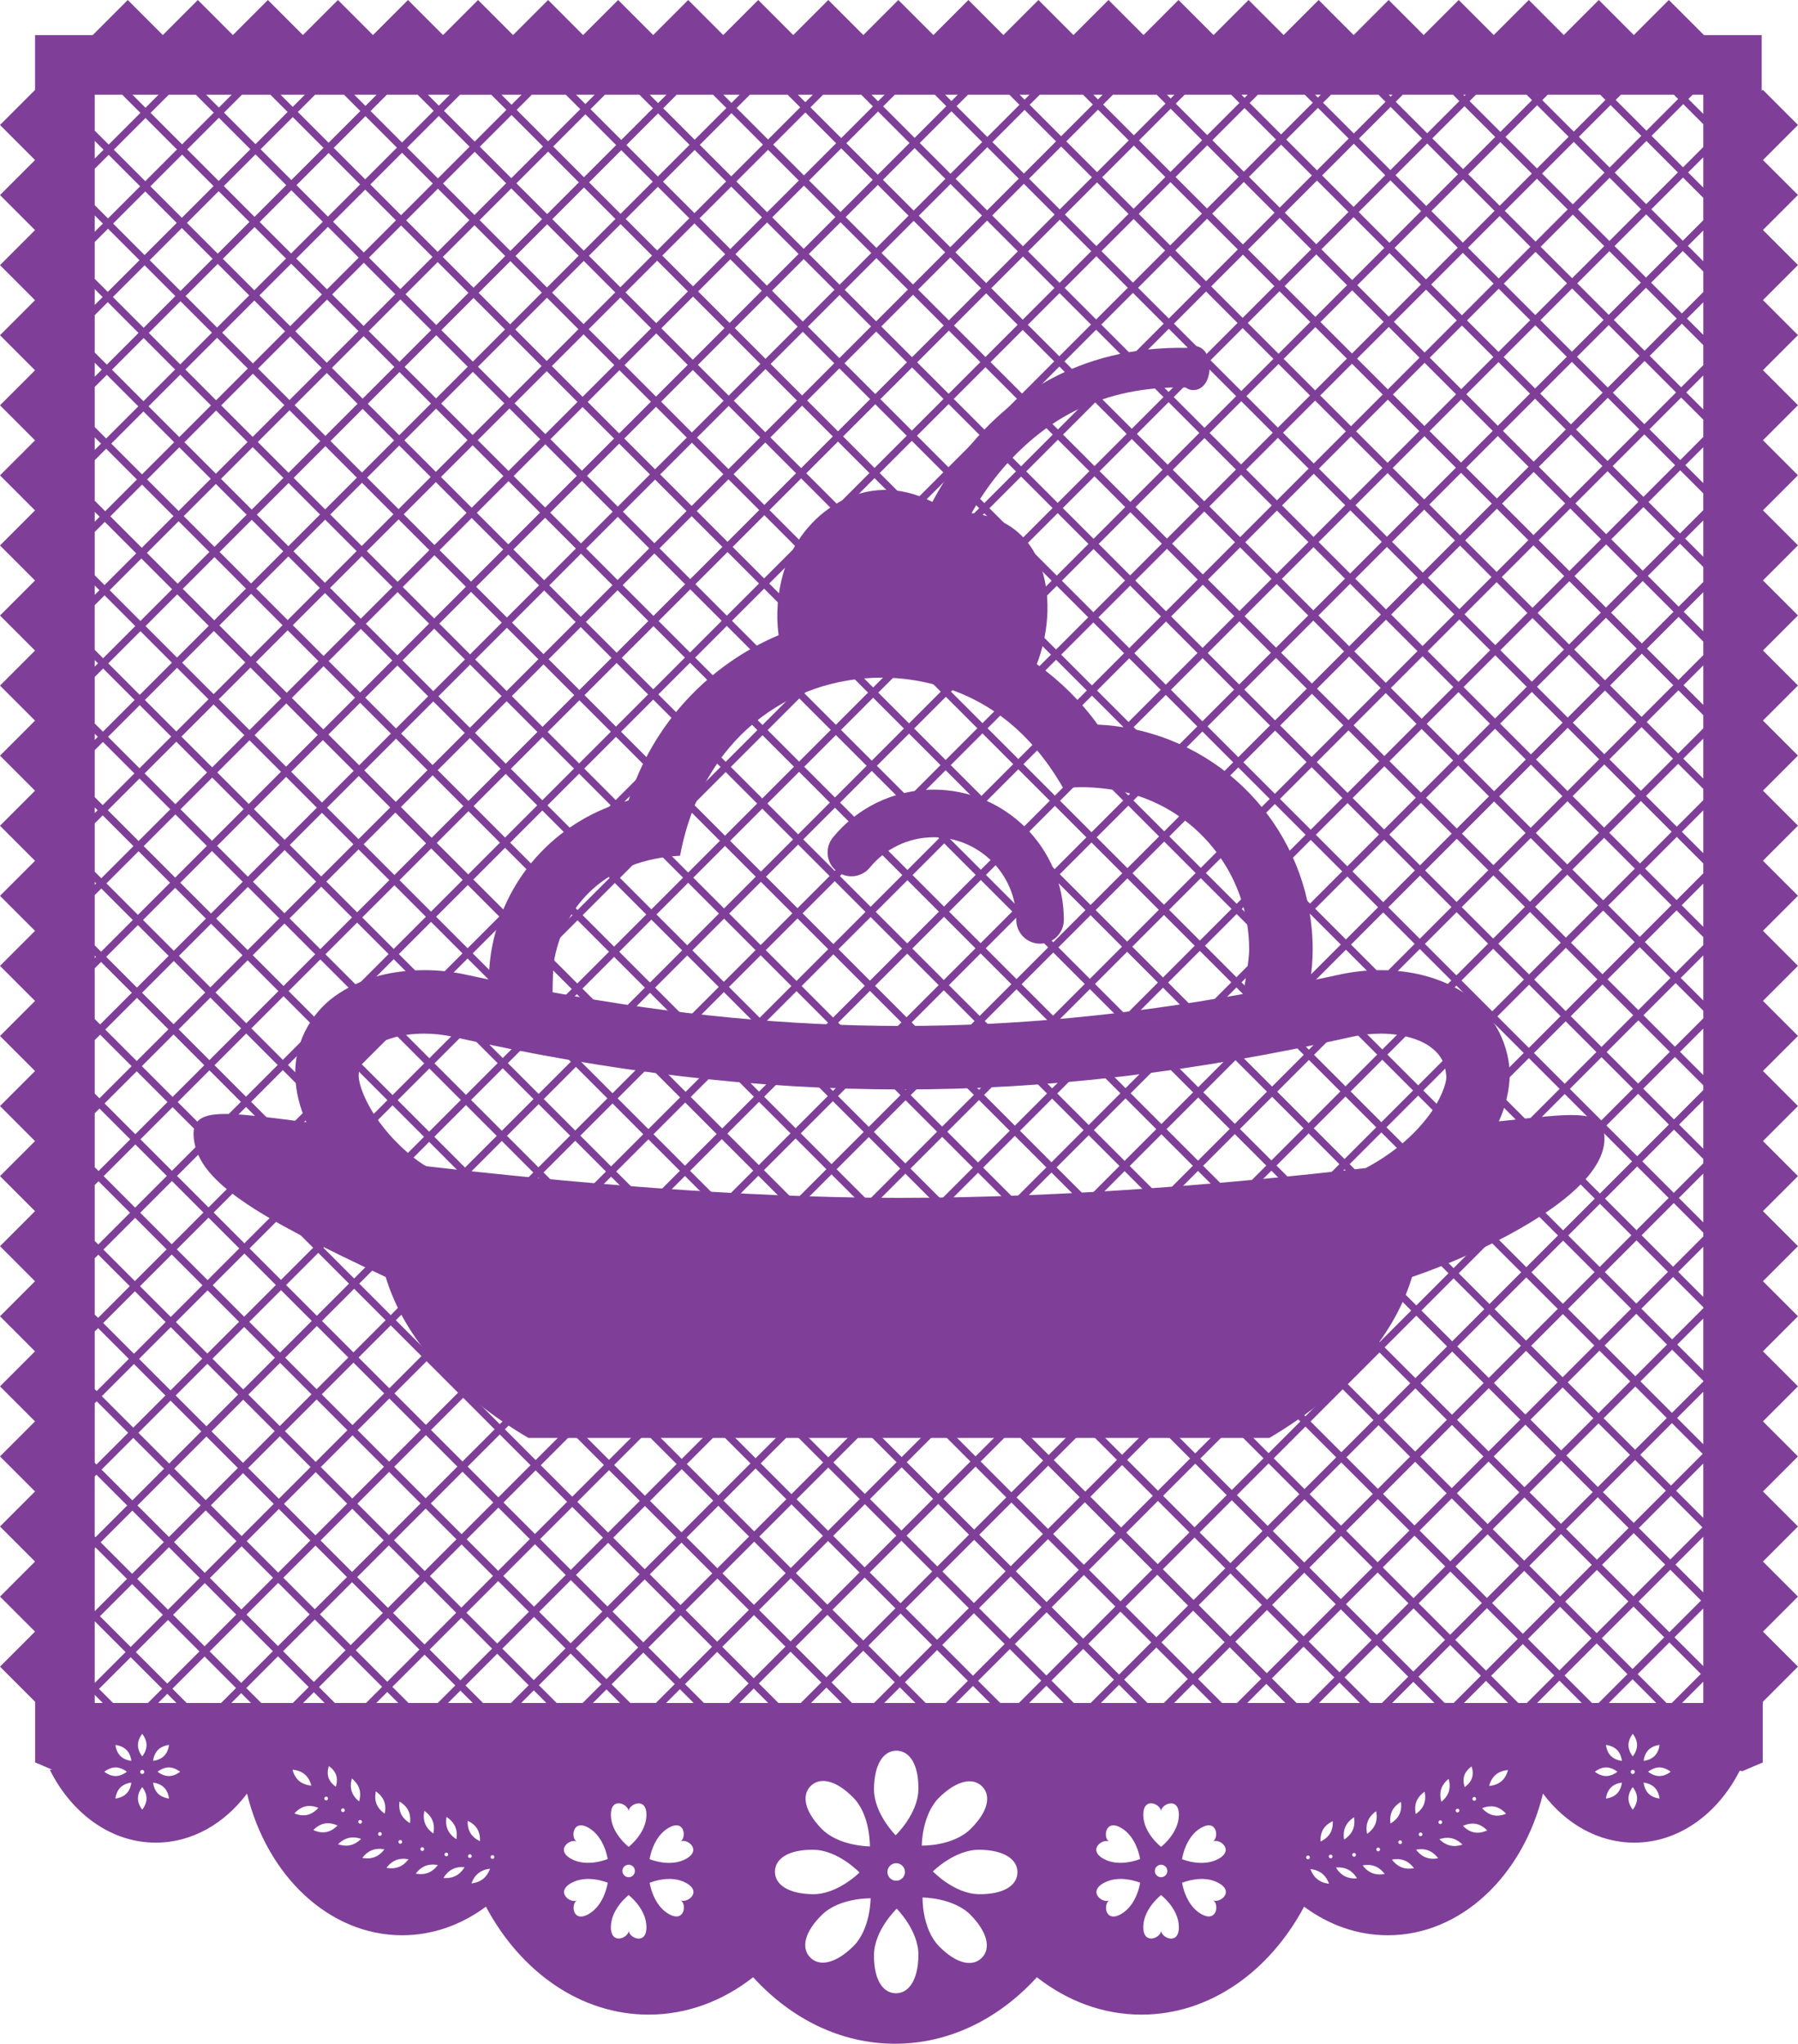 <!-- Generator: Adobe Illustrator 20.1.0, SVG Export Plug-In  -->
<svg version="1.1"
	 xmlns="http://www.w3.org/2000/svg" xmlns:xlink="http://www.w3.org/1999/xlink" xmlns:a="http://ns.adobe.com/AdobeSVGViewerExtensions/3.0/"
	 x="0px" y="0px" width="116.255px" height="132.096px" viewBox="0 0 116.255 132.096"
	 style="enable-background:new 0 0 116.255 132.096;" xml:space="preserve">
<style type="text/css">
	.st0{fill:#7F3F98;}
</style>
<defs>
</defs>
<g>
	<path class="st0" d="M113.99,10.344l2.265-2.265l-2.281-2.281l-0.067,0.067V2.269h-3.731L107.906,0l-2.265,2.265L103.377,0
		l-2.265,2.265L98.848,0l-2.265,2.265L94.318,0l-2.265,2.265L89.789,0l-2.265,2.265L85.26,0l-2.264,2.265L80.73,0l-2.264,2.265
		L76.201,0l-2.264,2.265L71.672,0l-2.265,2.265L67.143,0l-2.265,2.265L62.614,0l-2.265,2.265L58.084,0L55.82,2.265L53.555,0
		l-2.265,2.265L49.026,0l-2.265,2.265L44.497,0l-2.265,2.265L39.967,0l-2.265,2.265L35.438,0l-2.265,2.265L30.909,0l-2.265,2.265
		L26.38,0l-2.265,2.265L21.85,0l-2.264,2.265L17.321,0l-2.265,2.265L12.792,0l-2.265,2.265L8.263,0L5.993,2.269H2.266v3.544L0,8.079
		l2.265,2.265L0,12.608l2.265,2.265L0,17.138l2.265,2.265L0,21.667l2.265,2.265L0,26.196l2.265,2.265L0,30.725l2.265,2.265L0,35.255
		l2.265,2.265L0,39.784l2.265,2.265L0,44.313l2.265,2.265L0,48.842l2.265,2.265L0,53.372l2.265,2.265L0,57.901l2.265,2.265L0,62.43
		l2.265,2.265L0,66.96l2.265,2.264L0,71.489l2.265,2.265L0,76.018l2.265,2.264L0,80.547l2.265,2.265L0,85.077l2.265,2.265L0,89.606
		l2.265,2.265L0,94.135L2.265,96.4L0,98.664l2.265,2.265L0,103.194l2.265,2.264L0,107.723l2.269,2.269v0.158h0.002v3.774
		l0.033,0.001l1.077,0.459H3.218c1.409,2.827,3.951,4.714,6.853,4.714c2.334,0,4.435-1.222,5.901-3.171
		c1.288,5.295,5.291,9.157,10.031,9.157c1.982,0,3.835-0.675,5.415-1.848c2.243,4.202,6.115,6.978,10.518,6.978
		c2.489,0,4.809-0.887,6.761-2.418c2.433,2.673,5.647,4.299,9.172,4.299s6.739-1.626,9.172-4.299
		c1.952,1.53,4.272,2.418,6.761,2.418c4.403,0,8.276-2.776,10.518-6.978c1.58,1.172,3.433,1.848,5.415,1.848
		c4.74,0,8.743-3.861,10.031-9.157c1.466,1.949,3.567,3.171,5.901,3.171c2.877,0,5.399-1.856,6.816-4.643h0.096l0.067,0.028
		l1.313-0.559h0.015v-3.774h0.012v-0.158l2.269-2.269l-2.265-2.265l2.265-2.264l-2.265-2.265l2.265-2.265l-2.265-2.265l2.265-2.264
		l-2.265-2.265l2.265-2.265l-2.265-2.265l2.265-2.265l-2.265-2.265l2.265-2.265l-2.265-2.265l2.265-2.264l-2.265-2.265l2.265-2.265
		l-2.265-2.265l2.265-2.264l-2.265-2.265l2.265-2.265l-2.265-2.265l2.265-2.265l-2.265-2.265l2.265-2.265l-2.265-2.265l2.265-2.265
		l-2.265-2.264l2.265-2.265l-2.265-2.265l2.265-2.265l-2.265-2.264l2.265-2.265l-2.265-2.265l2.265-2.265l-2.265-2.264l2.265-2.265
		l-2.265-2.265l2.265-2.265l-2.265-2.264l2.265-2.265l-2.265-2.265l2.265-2.265L113.99,10.344z M56.244,119.34
		c0,0-2.006,0.002-3.119-1.137c-1.113-1.139-1.308-2.181-0.701-2.773c0.606-0.592,1.643-0.373,2.756,0.766
		C56.293,117.335,56.244,119.34,56.244,119.34z M110.131,12.786v1.45l-1.325,1.324l-2.035-2.035l2.049-2.049L110.131,12.786z
		 M109.151,11.145l0.98-0.98v1.96L109.151,11.145z M82.656,61.113l2.048-2.049l1.989,1.988l-2.049,2.049L82.656,61.113z
		 M84.314,63.432l-2.049,2.049l-1.989-1.988l2.049-2.049L84.314,63.432z M82.67,56.367l2.08-2.08l2.035,2.035l-2.08,2.08
		L82.67,56.367z M84.374,58.733l-2.049,2.049l-2.035-2.035l2.049-2.049L84.374,58.733z M81.995,61.113l-2.049,2.049l-2.035-2.035
		l2.049-2.049L81.995,61.113z M35.293,61.531l2.049-2.049l2.035,2.035l-2.049,2.049L35.293,61.531z M36.968,63.925l-2.049,2.049
		l-2.035-2.035l2.049-2.049L36.968,63.925z M39.707,61.848l1.989,1.988l-2.049,2.049l-1.988-1.988L39.707,61.848z M40.038,61.517
		l2.079-2.079l1.989,1.988l-2.079,2.079L40.038,61.517z M44.437,61.757l2.035,2.035l-2.079,2.079l-2.035-2.036L44.437,61.757z
		 M44.768,61.426l2.049-2.049l2.035,2.035l-2.049,2.049L44.768,61.426z M49.182,61.743l1.989,1.988l-2.049,2.049l-1.988-1.988
		L49.182,61.743z M49.513,61.412l2.05-2.05l1.988,1.988l-2.05,2.05L49.513,61.412z M53.883,61.681l2.035,2.035l-2.051,2.05
		l-2.035-2.035L53.883,61.681z M54.214,61.35l2.079-2.078l2.034,2.035l-2.078,2.079L54.214,61.35z M58.658,61.638l2.035,2.035
		l-2.078,2.078l-2.035-2.035L58.658,61.638z M58.989,61.307l2.049-2.049l2.035,2.036l-2.049,2.049L58.989,61.307z M63.404,61.624
		l1.989,1.988l-2.05,2.049l-1.988-1.988L63.404,61.624z M63.735,61.293l2.049-2.049l1.989,1.988l-2.049,2.049L63.735,61.293z
		 M68.103,61.563l2.035,2.035l-2.049,2.049l-2.035-2.035L68.103,61.563z M68.435,61.232l2.078-2.079l2.035,2.035l-2.079,2.079
		L68.435,61.232z M72.879,61.519l1.989,1.989l-2.079,2.079L70.8,63.598L72.879,61.519z M73.21,61.189l2.05-2.05l1.989,1.989
		l-2.05,2.05L73.21,61.189z M77.58,61.458l2.034,2.035l-2.05,2.05l-2.035-2.035L77.58,61.458z M77.58,60.796l-1.989-1.989
		l2.049-2.049l1.988,1.989L77.58,60.796z M75.26,58.477l-2.035-2.035l2.05-2.049l2.035,2.035L75.26,58.477z M74.929,58.808
		l-2.05,2.05l-2.035-2.035l2.05-2.05L74.929,58.808z M70.513,58.492l-1.989-1.988l2.051-2.05l1.989,1.988L70.513,58.492z
		 M70.182,58.823l-2.079,2.079l-1.988-1.988l2.078-2.078L70.182,58.823z M65.785,58.582l-2.035-2.035l2.079-2.079l2.035,2.035
		L65.785,58.582z M65.453,58.913l-2.049,2.049l-2.035-2.035l2.049-2.049L65.453,58.913z M61.038,58.596l-2.035-2.035l2.049-2.049
		l2.035,2.035L61.038,58.596z M60.707,58.927l-2.049,2.049l-2.035-2.035l2.049-2.049L60.707,58.927z M56.293,58.61l-1.988-1.989
		l2.049-2.049l1.988,1.988L56.293,58.61z M55.961,58.941l-2.078,2.079l-1.989-1.989l2.079-2.078L55.961,58.941z M51.564,58.7
		l-2.035-2.035l2.078-2.078l2.035,2.035L51.564,58.7z M51.233,59.031l-2.05,2.051l-2.035-2.035l2.05-2.05L51.233,59.031z
		 M46.816,58.716l-1.989-1.989l2.05-2.051l1.988,1.989L46.816,58.716z M46.485,59.047l-2.049,2.049l-1.988-1.989l2.048-2.049
		L46.485,59.047z M42.118,58.776l-2.035-2.035l2.049-2.049l2.035,2.035L42.118,58.776z M41.786,59.107l-2.079,2.079l-2.035-2.035
		l2.08-2.079L41.786,59.107z M37.342,58.82l-1.988-1.989l2.079-2.079l1.989,1.988L37.342,58.82z M37.011,59.151L34.962,61.2
		l-1.988-1.989l2.049-2.049L37.011,59.151z M32.642,58.88l-2.035-2.034l2.049-2.049l2.035,2.035L32.642,58.88z M34.602,61.56
		l-2.049,2.049l-1.988-1.989l2.049-2.049L34.602,61.56z M34.588,66.306l-2.08,2.08l-2.035-2.035l2.08-2.08L34.588,66.306z
		 M34.919,66.636l1.988,1.988l-2.08,2.08l-1.989-1.989L34.919,66.636z M35.25,66.306l2.049-2.049l1.988,1.988l-2.049,2.049
		L35.25,66.306z M39.618,66.576l2.035,2.035l-2.049,2.049l-2.035-2.035L39.618,66.576z M39.978,66.216l2.049-2.049l2.035,2.035
		l-2.049,2.049L39.978,66.216z M44.393,66.533l1.988,1.988l-2.049,2.049l-1.988-1.988L44.393,66.533z M44.724,66.202l2.079-2.08
		l1.988,1.989l-2.079,2.079L44.724,66.202z M49.122,66.442l2.035,2.035l-2.079,2.079l-2.035-2.035L49.122,66.442z M49.453,66.111
		l2.049-2.049l2.035,2.035l-2.049,2.049L49.453,66.111z M53.867,66.428l2.036,2.035l-2.049,2.049l-2.035-2.035L53.867,66.428z
		 M54.198,66.097l2.05-2.05l2.035,2.035l-2.05,2.051L54.198,66.097z M58.615,66.413l1.988,1.988l-2.05,2.05l-1.989-1.989
		L58.615,66.413z M58.946,66.082l2.079-2.078l1.988,1.989l-2.078,2.078L58.946,66.082z M63.343,66.323l2.035,2.035L63.3,70.436
		l-2.035-2.034L63.343,66.323z M63.674,65.992l2.049-2.049l2.034,2.035l-2.049,2.049L63.674,65.992z M68.089,66.309l1.989,1.989
		l-2.049,2.049l-1.988-1.988L68.089,66.309z M68.42,65.978l2.049-2.049l1.989,1.989l-2.049,2.049L68.42,65.978z M72.789,66.249
		l2.035,2.035l-2.049,2.049l-2.035-2.035L72.789,66.249z M73.12,65.918l2.079-2.079l2.035,2.035l-2.078,2.079L73.12,65.918z
		 M77.564,66.205l1.988,1.988l-2.078,2.078l-1.988-1.988L77.564,66.205z M77.895,65.874l2.05-2.05l1.988,1.989l-2.05,2.05
		L77.895,65.874z M82.265,66.143l2.035,2.035l-2.05,2.05l-2.035-2.035L82.265,66.143z M82.596,65.812l2.049-2.049l2.035,2.035
		l-2.049,2.049L82.596,65.812z M87.011,66.129l2.035,2.035l-2.049,2.049l-2.035-2.035L87.011,66.129z M84.976,63.432l2.049-2.049
		l2.035,2.035l-2.049,2.049L84.976,63.432z M85.037,58.733l2.079-2.08l1.988,1.989l-2.08,2.08L85.037,58.733z M85.081,53.956
		l2.049-2.049l2.035,2.035l-2.049,2.049L85.081,53.956z M84.75,53.626l-1.989-1.989l2.049-2.049l1.989,1.989L84.75,53.626z
		 M84.419,53.956l-2.08,2.08l-1.988-1.989l2.08-2.08L84.419,53.956z M82.009,56.367l-2.049,2.049l-1.989-1.989l2.049-2.049
		L82.009,56.367z M77.64,56.096l-2.035-2.035l2.049-2.049l2.035,2.035L77.64,56.096z M75.275,53.731l-1.989-1.988l2.049-2.049
		l1.988,1.989L75.275,53.731z M74.944,54.062l-2.049,2.049l-1.988-1.989l2.049-2.049L74.944,54.062z M70.575,53.791l-2.035-2.035
		l2.049-2.049l2.035,2.035L70.575,53.791z M70.244,54.122l-2.05,2.05l-2.035-2.035l2.05-2.05L70.244,54.122z M65.828,53.807
		l-2.035-2.035l2.05-2.05l2.035,2.035L65.828,53.807z M65.497,54.137l-2.078,2.079l-2.035-2.035l2.078-2.079L65.497,54.137z
		 M61.052,53.85l-1.988-1.988l2.078-2.079l1.988,1.988L61.052,53.85z M60.722,54.181l-2.049,2.049l-1.988-1.988l2.049-2.049
		L60.722,54.181z M56.353,53.911l-2.035-2.035l2.049-2.049l2.035,2.035L56.353,53.911z M56.022,54.241l-2.049,2.049l-2.036-2.035
		l2.049-2.049L56.022,54.241z M51.607,53.925l-1.989-1.989l2.049-2.049l1.989,1.988L51.607,53.925z M51.276,54.256l-2.078,2.079
		l-1.989-1.988l2.079-2.078L51.276,54.256z M46.878,54.015l-2.035-2.035l2.078-2.079l2.035,2.035L46.878,54.015z M46.547,54.346
		l-2.051,2.05l-2.035-2.035l2.05-2.051L46.547,54.346z M42.131,54.03l-1.989-1.988l2.051-2.05l1.988,1.989L42.131,54.03z
		 M41.8,54.361l-2.048,2.049l-1.989-1.989l2.049-2.049L41.8,54.361z M37.432,54.091l-2.035-2.035l2.049-2.049l2.035,2.035
		L37.432,54.091z M37.101,54.421L35.022,56.5l-2.035-2.035l2.079-2.079L37.101,54.421z M32.656,54.135L30.621,52.1L32.7,50.02
		l2.035,2.035L32.656,54.135z M32.325,54.466l-2.049,2.049l-2.035-2.035l2.049-2.049L32.325,54.466z M32.283,59.24l-2.049,2.049
		l-2.035-2.035l2.049-2.049L32.283,59.24z M32.222,63.94l-2.08,2.08l-1.989-1.989l2.08-2.079L32.222,63.94z M32.177,68.716
		l-2.049,2.049l-2.035-2.035l2.049-2.049L32.177,68.716z M32.117,73.415l-2.049,2.049l-1.988-1.988l2.049-2.049L32.117,73.415z
		 M30.459,71.096l2.049-2.049l1.989,1.989l-2.049,2.049L30.459,71.096z M34.828,71.366l2.035,2.035l-2.049,2.049l-2.035-2.035
		L34.828,71.366z M35.158,71.036l2.08-2.08l2.035,2.035l-2.08,2.08L35.158,71.036z M39.604,71.321l1.988,1.989l-2.08,2.08
		l-1.988-1.988L39.604,71.321z M39.935,70.991l2.049-2.049l1.989,1.988l-2.049,2.049L39.935,70.991z M44.303,71.261l2.035,2.035
		l-2.049,2.049l-2.035-2.035L44.303,71.261z M44.663,70.901l2.049-2.049l2.035,2.035l-2.049,2.049L44.663,70.901z M49.078,71.218
		l2.035,2.035l-2.049,2.049l-2.035-2.035L49.078,71.218z M49.409,70.887l2.079-2.079l2.035,2.035l-2.079,2.079L49.409,70.887z
		 M53.854,71.174l1.989,1.988l-2.079,2.08l-1.988-1.989L53.854,71.174z M54.185,70.843l2.049-2.049l1.988,1.989l-2.049,2.049
		L54.185,70.843z M58.553,71.114l2.035,2.035l-2.049,2.049l-2.035-2.035L58.553,71.114z M58.884,70.783l2.05-2.051l2.035,2.035
		l-2.051,2.05L58.884,70.783z M63.3,71.099l1.989,1.989l-2.05,2.05l-1.989-1.989L63.3,71.099z M63.631,70.768l2.078-2.079
		l1.989,1.989l-2.078,2.079L63.631,70.768z M68.029,71.009l2.035,2.035l-2.078,2.079l-2.035-2.035L68.029,71.009z M68.36,70.678
		l2.049-2.049l2.035,2.035l-2.049,2.049L68.36,70.678z M72.775,70.994l1.989,1.988l-2.049,2.049l-1.989-1.988L72.775,70.994z
		 M73.106,70.663l2.049-2.049l1.988,1.988l-2.049,2.049L73.106,70.663z M77.475,70.934l2.035,2.035l-2.049,2.049l-2.035-2.035
		L77.475,70.934z M77.805,70.603l2.079-2.079l2.035,2.035l-2.079,2.078L77.805,70.603z M82.25,70.89l2.035,2.035l-2.079,2.079
		l-2.035-2.035L82.25,70.89z M82.581,70.559l2.05-2.05l2.035,2.035l-2.05,2.05L82.581,70.559z M86.997,70.875l1.988,1.988
		l-2.05,2.05l-1.989-1.989L86.997,70.875z M87.328,70.544l2.049-2.049l1.988,1.988l-2.049,2.049L87.328,70.544z M87.342,65.798
		l2.049-2.049l2.035,2.035l-2.048,2.049L87.342,65.798z M87.355,61.052l2.079-2.08l2.035,2.035l-2.08,2.08L87.355,61.052z
		 M87.447,56.322l2.049-2.049l1.988,1.989l-2.049,2.049L87.447,56.322z M87.461,51.577l2.049-2.049l2.035,2.035l-2.049,2.049
		L87.461,51.577z M87.13,51.246l-1.988-1.989l2.049-2.049l1.989,1.989L87.13,51.246z M84.81,48.926l-2.035-2.035l2.049-2.049
		l2.035,2.035L84.81,48.926z M84.48,49.257l-2.049,2.049l-2.035-2.035l2.049-2.049L84.48,49.257z M82.099,51.637l-2.079,2.079
		l-2.035-2.035l2.08-2.08L82.099,51.637z M77.654,51.351l-1.988-1.989l2.079-2.08l1.989,1.989L77.654,51.351z M75.335,49.032
		L73.3,46.996l2.079-2.08l2.035,2.035L75.335,49.032z M75.004,49.362l-2.049,2.049l-2.035-2.035l2.049-2.049L75.004,49.362z
		 M70.589,49.045l-2.035-2.035l2.049-2.048l2.035,2.034L70.589,49.045z M70.258,49.376l-2.049,2.049l-2.035-2.035l2.049-2.049
		L70.258,49.376z M65.843,49.059l-1.989-1.988l2.049-2.049l1.989,1.988L65.843,49.059z M65.512,49.39l-2.05,2.05l-1.989-1.988
		l2.051-2.05L65.512,49.39z M61.143,49.121l-2.036-2.035l2.05-2.05l2.035,2.035L61.143,49.121z M60.812,49.452l-2.079,2.079
		l-2.035-2.035l2.079-2.079L60.812,49.452z M56.367,49.165l-1.989-1.988l2.078-2.079l1.988,1.988L56.367,49.165z M56.036,49.496
		l-2.049,2.049l-1.988-1.988l2.049-2.049L56.036,49.496z M51.668,49.225l-2.035-2.035l2.049-2.049l2.035,2.035L51.668,49.225z
		 M51.337,49.556l-2.049,2.049l-2.035-2.034l2.049-2.049L51.337,49.556z M46.922,49.24l-1.989-1.989l2.049-2.049l1.989,1.988
		L46.922,49.24z M46.591,49.571l-2.078,2.078l-1.989-1.989l2.078-2.078L46.591,49.571z M42.193,49.33l-2.035-2.035l2.079-2.078
		l2.035,2.035L42.193,49.33z M41.862,49.66l-2.05,2.05l-2.035-2.035l2.051-2.05L41.862,49.66z M37.446,49.345l-2.035-2.035
		l2.051-2.05l2.035,2.035L37.446,49.345z M37.115,49.676l-2.049,2.049l-2.035-2.035l2.049-2.049L37.115,49.676z M32.7,49.359
		l-1.988-1.988l2.048-2.049l1.989,1.988L32.7,49.359z M32.369,49.69l-2.079,2.079l-1.988-1.989l2.079-2.079L32.369,49.69z
		 M27.971,49.449l-2.035-2.035l2.079-2.079l2.035,2.035L27.971,49.449z M29.96,52.1l-2.049,2.049l-1.988-1.989l2.049-2.049
		L29.96,52.1z M29.917,56.874l-2.049,2.049l-2.035-2.035l2.049-2.049L29.917,56.874z M29.903,61.62l-2.08,2.08l-2.035-2.035
		l2.08-2.08L29.903,61.62z M29.811,66.35l-2.049,2.049l-1.989-1.988l2.049-2.049L29.811,66.35z M29.797,71.096l-2.049,2.05
		l-2.035-2.035l2.049-2.049L29.797,71.096z M29.736,75.795l-2.078,2.078l-1.988-1.988l2.078-2.079L29.736,75.795z M30.067,76.126
		l2.035,2.035l-2.078,2.078l-2.035-2.035L30.067,76.126z M30.398,75.795l2.049-2.049l2.035,2.035l-2.049,2.049L30.398,75.795z
		 M34.813,76.112l1.989,1.988l-2.049,2.049l-1.988-1.988L34.813,76.112z M35.144,75.781l2.049-2.049l1.988,1.988l-2.049,2.049
		L35.144,75.781z M39.513,76.052l2.035,2.035l-2.049,2.049l-2.035-2.035L39.513,76.052z M39.844,75.72l2.08-2.08l2.035,2.035
		l-2.079,2.08L39.844,75.72z M44.289,76.007l2.035,2.035l-2.08,2.08l-2.035-2.035L44.289,76.007z M44.62,75.676l2.049-2.049
		l2.035,2.035l-2.049,2.049L44.62,75.676z M49.035,75.993l1.988,1.988l-2.049,2.049l-1.988-1.988L49.035,75.993z M49.395,75.633
		l2.049-2.049l1.989,1.988l-2.049,2.049L49.395,75.633z M53.763,75.904l2.035,2.035l-2.049,2.049l-2.035-2.035L53.763,75.904z
		 M54.094,75.573l2.079-2.079l2.035,2.035l-2.079,2.079L54.094,75.573z M58.539,75.859l1.989,1.989l-2.079,2.079l-1.989-1.989
		L58.539,75.859z M58.87,75.529l2.049-2.049l1.989,1.989l-2.049,2.049L58.87,75.529z M63.239,75.799l2.035,2.035l-2.049,2.049
		l-2.034-2.035L63.239,75.799z M63.569,75.468l2.05-2.05l2.035,2.035l-2.05,2.05L63.569,75.468z M67.986,75.784l1.988,1.988
		l-2.05,2.051l-1.989-1.989L67.986,75.784z M68.316,75.453l2.079-2.078l1.988,1.988l-2.078,2.079L68.316,75.453z M72.714,75.694
		l2.035,2.035l-2.078,2.079l-2.035-2.036L72.714,75.694z M73.045,75.363l2.049-2.049l2.035,2.035l-2.049,2.049L73.045,75.363z
		 M77.46,75.68l2.035,2.035l-2.049,2.049l-2.035-2.035L77.46,75.68z M77.791,75.349L79.84,73.3l2.035,2.035l-2.049,2.049
		L77.791,75.349z M82.206,75.666l1.989,1.988l-2.049,2.049l-1.989-1.988L82.206,75.666z M82.537,75.334l2.078-2.078l1.988,1.989
		l-2.078,2.078L82.537,75.334z M86.935,75.575l2.035,2.035l-2.078,2.078l-2.035-2.035L86.935,75.575z M87.266,75.245l2.05-2.05
		l2.035,2.035l-2.05,2.05L87.266,75.245z M91.682,75.56l1.988,1.989l-2.05,2.05l-1.988-1.989L91.682,75.56z M89.647,72.863
		l2.049-2.049l2.035,2.035l-2.049,2.049L89.647,72.863z M89.707,68.164l2.049-2.049l1.988,1.988l-2.049,2.049L89.707,68.164z
		 M89.722,63.418l2.08-2.08l2.035,2.035l-2.08,2.08L89.722,63.418z M89.766,58.642l2.049-2.049l2.035,2.035l-2.049,2.049
		L89.766,58.642z M89.827,53.942l2.049-2.049l1.989,1.988l-2.049,2.049L89.827,53.942z M89.841,49.196l2.08-2.08l2.035,2.035
		l-2.08,2.08L89.841,49.196z M89.932,44.466l2.049-2.049l1.989,1.989l-2.049,2.049L89.932,44.466z M91.59,46.786l-2.08,2.08
		l-1.989-1.989l2.08-2.08L91.59,46.786z M87.19,46.546l-2.035-2.035l2.08-2.08l2.035,2.035L87.19,46.546z M84.825,44.18
		l-1.988-1.988l2.08-2.08l1.988,1.989L84.825,44.18z M84.494,44.511l-2.05,2.049l-1.988-1.988l2.049-2.049L84.494,44.511z
		 M82.114,46.891l-2.049,2.049l-1.989-1.988l2.049-2.049L82.114,46.891z M77.745,46.621l-2.035-2.035l2.049-2.049l2.035,2.035
		L77.745,46.621z M75.379,44.255l-2.035-2.035l2.049-2.049l2.035,2.035L75.379,44.255z M75.048,44.586l-2.08,2.08l-2.034-2.035
		l2.079-2.08L75.048,44.586z M70.603,44.3l-1.989-1.988l2.08-2.08l1.988,1.988L70.603,44.3z M70.272,44.631l-2.049,2.049
		l-1.988-1.989l2.049-2.048L70.272,44.631z M65.904,44.36l-2.035-2.035l2.049-2.049l2.035,2.035L65.904,44.36z M65.573,44.691
		l-2.049,2.049l-2.035-2.035l2.049-2.049L65.573,44.691z M61.158,44.374l-1.988-1.989l2.049-2.049l1.988,1.988L61.158,44.374z
		 M60.827,44.705l-2.05,2.051l-1.989-1.989l2.05-2.05L60.827,44.705z M56.457,44.436l-2.035-2.035l2.05-2.05l2.035,2.035
		L56.457,44.436z M56.126,44.767l-2.079,2.079l-2.035-2.035l2.079-2.079L56.126,44.767z M51.682,44.48l-1.988-1.989l2.078-2.079
		l1.989,1.989L51.682,44.48z M51.351,44.81l-2.049,2.049l-1.989-1.988l2.049-2.049L51.351,44.81z M46.982,44.54l-2.035-2.035
		l2.049-2.049l2.035,2.035L46.982,44.54z M46.651,44.871l-2.049,2.049l-2.035-2.035l2.049-2.049L46.651,44.871z M42.237,44.554
		l-2.035-2.035l2.049-2.049l2.035,2.035L42.237,44.554z M41.906,44.885l-2.078,2.079l-2.035-2.035l2.078-2.078L41.906,44.885z
		 M37.461,44.598l-1.988-1.989l2.078-2.078l1.989,1.988L37.461,44.598z M37.13,44.929l-2.05,2.05l-1.988-1.989l2.05-2.05
		L37.13,44.929z M32.76,44.66l-2.035-2.035l2.05-2.05l2.035,2.035L32.76,44.66z M32.43,44.99l-2.049,2.049l-2.035-2.035l2.049-2.049
		L32.43,44.99z M28.015,44.673l-1.989-1.989l2.049-2.049l1.989,1.989L28.015,44.673z M27.684,45.004l-2.079,2.079l-1.989-1.989
		l2.079-2.079L27.684,45.004z M27.64,49.78l-2.049,2.049l-2.035-2.035l2.049-2.049L27.64,49.78z M27.551,54.508l-2.049,2.049
		l-1.989-1.988l2.049-2.049L27.551,54.508z M27.537,59.254l-2.08,2.08l-2.035-2.035l2.08-2.08L27.537,59.254z M27.492,64.031
		l-2.049,2.049l-2.035-2.035l2.049-2.049L27.492,64.031z M27.431,68.73l-2.049,2.049l-1.989-1.989l2.05-2.049L27.431,68.73z
		 M27.417,73.476l-2.078,2.079l-2.035-2.035l2.078-2.078L27.417,73.476z M27.327,78.205l-2.051,2.05l-1.988-1.988l2.05-2.051
		L27.327,78.205z M27.312,82.952l-2.049,2.049l-2.035-2.035l2.049-2.049L27.312,82.952z M25.608,80.586l2.05-2.05l2.035,2.035
		l-2.05,2.05L25.608,80.586z M30.024,80.902l1.988,1.988l-2.05,2.05l-1.988-1.988L30.024,80.902z M30.355,80.571l2.078-2.079
		l1.988,1.989l-2.078,2.078L30.355,80.571z M34.753,80.812l2.035,2.035l-2.078,2.078l-2.035-2.035L34.753,80.812z M35.083,80.481
		l2.049-2.049l2.035,2.035l-2.049,2.049L35.083,80.481z M39.499,80.797l2.035,2.035l-2.049,2.049l-2.035-2.035L39.499,80.797z
		 M39.83,80.466l2.049-2.049l2.035,2.035l-2.049,2.049L39.83,80.466z M44.245,80.784l1.988,1.988l-2.049,2.049l-1.988-1.989
		L44.245,80.784z M44.576,80.452l2.08-2.079l1.989,1.988l-2.08,2.08L44.576,80.452z M48.975,80.692l2.035,2.035l-2.08,2.08
		l-2.035-2.035L48.975,80.692z M49.306,80.361l2.049-2.049l2.035,2.035l-2.049,2.049L49.306,80.361z M53.72,80.678l1.988,1.988
		l-2.049,2.049l-1.989-1.989L53.72,80.678z M54.08,80.318l2.049-2.049l1.989,1.988l-2.049,2.049L54.08,80.318z M58.449,80.589
		l2.035,2.035l-2.049,2.049L56.4,82.638L58.449,80.589z M58.78,80.258l2.079-2.079l2.035,2.035l-2.079,2.079L58.78,80.258z
		 M63.224,80.545l1.989,1.988l-2.079,2.079l-1.988-1.989L63.224,80.545z M63.556,80.214l2.049-2.049l1.988,1.988l-2.049,2.049
		L63.556,80.214z M67.924,80.484l2.035,2.035l-2.049,2.049l-2.035-2.035L67.924,80.484z M68.254,80.153l2.05-2.05l2.035,2.035
		l-2.05,2.051L68.254,80.153z M72.671,80.469l2.035,2.035l-2.05,2.05l-2.035-2.035L72.671,80.469z M73.002,80.138l2.078-2.078
		l2.035,2.035l-2.078,2.078L73.002,80.138z M77.446,80.426l1.988,1.988l-2.078,2.078l-1.989-1.988L77.446,80.426z M77.777,80.095
		l2.049-2.049l1.989,1.989l-2.049,2.049L77.777,80.095z M82.146,80.365l2.035,2.035l-2.049,2.049l-2.035-2.035L82.146,80.365z
		 M82.476,80.034l2.049-2.049l2.035,2.035l-2.049,2.049L82.476,80.034z M86.891,80.351l1.988,1.988l-2.049,2.049L84.842,82.4
		L86.891,80.351z M87.222,80.02l2.078-2.078l1.989,1.988l-2.079,2.079L87.222,80.02z M91.62,80.261l2.035,2.035l-2.078,2.079
		l-2.035-2.035L91.62,80.261z M91.951,79.93l2.05-2.05l2.035,2.035l-2.05,2.05L91.951,79.93z M92.013,75.229l2.049-2.049
		l1.989,1.988l-2.049,2.049L92.013,75.229z M92.027,70.483l2.049-2.049l2.035,2.035l-2.049,2.049L92.027,70.483z M92.087,65.784
		l2.08-2.079l1.989,1.988l-2.079,2.08L92.087,65.784z M92.132,61.008l2.049-2.049l2.035,2.035l-2.049,2.049L92.132,61.008z
		 M92.146,56.262l2.049-2.049l2.035,2.035l-2.049,2.049L92.146,56.262z M92.207,51.562l2.08-2.08l1.988,1.988l-2.08,2.08
		L92.207,51.562z M92.252,46.786l2.049-2.049l2.035,2.035l-2.049,2.049L92.252,46.786z M92.312,42.086l2.049-2.049l1.989,1.989
		l-2.049,2.049L92.312,42.086z M92.326,37.341l2.078-2.079l2.035,2.035l-2.079,2.079L92.326,37.341z M94.03,39.706l-2.049,2.049
		l-2.034-2.035l2.049-2.049L94.03,39.706z M91.651,42.086l-2.049,2.049L87.567,42.1l2.049-2.049L91.651,42.086z M87.236,41.769
		l-1.988-1.988l2.049-2.049l1.988,1.988L87.236,41.769z M84.917,39.45l-2.035-2.035l2.049-2.049l2.035,2.035L84.917,39.45z
		 M84.586,39.781l-2.08,2.08l-2.035-2.035l2.08-2.08L84.586,39.781z M82.174,42.192l-2.049,2.049l-2.035-2.035l2.049-2.049
		L82.174,42.192z M77.759,41.875l-2.035-2.035l2.049-2.049l2.035,2.035L77.759,41.875z M75.393,39.509l-1.988-1.988l2.049-2.049
		l1.988,1.988L75.393,39.509z M75.063,39.84l-2.049,2.049l-1.989-1.988l2.049-2.049L75.063,39.84z M70.694,39.57l-2.035-2.035
		l2.049-2.049l2.035,2.035L70.694,39.57z M70.363,39.901l-2.08,2.08l-2.035-2.035l2.08-2.08L70.363,39.901z M65.918,39.614
		l-1.989-1.988l2.08-2.08l1.988,1.989L65.918,39.614z M65.587,39.945l-2.049,2.049l-1.988-1.988l2.049-2.049L65.587,39.945z
		 M61.219,39.675l-2.035-2.035l2.049-2.049l2.035,2.035L61.219,39.675z M60.888,40.006l-2.049,2.049l-2.035-2.035l2.049-2.049
		L60.888,40.006z M56.473,39.689L54.484,37.7l2.049-2.049l1.988,1.989L56.473,39.689z M56.142,40.02l-2.05,2.05l-1.989-1.989
		l2.05-2.05L56.142,40.02z M51.772,39.751l-2.035-2.035l2.05-2.05l2.035,2.035L51.772,39.751z M51.441,40.082l-2.078,2.078
		l-2.035-2.035l2.079-2.078L51.441,40.082z M46.997,39.794l-2.035-2.035l2.079-2.079l2.035,2.035L46.997,39.794z M46.666,40.125
		l-2.049,2.049l-2.035-2.035l2.049-2.049L46.666,40.125z M42.251,39.808l-1.989-1.988l2.049-2.049l1.988,1.989L42.251,39.808z
		 M41.92,40.139l-2.049,2.049L37.882,40.2l2.049-2.049L41.92,40.139z M37.551,39.869l-2.035-2.035l2.049-2.049L39.6,37.82
		L37.551,39.869z M37.22,40.2l-2.079,2.078l-2.035-2.035l2.079-2.079L37.22,40.2z M32.776,39.913l-1.989-1.989l2.079-2.079
		l1.989,1.989L32.776,39.913z M32.445,40.243l-2.051,2.051l-1.989-1.989l2.051-2.05L32.445,40.243z M28.075,39.974l-2.035-2.035
		l2.05-2.05l2.035,2.035L28.075,39.974z M27.744,40.305l-2.049,2.049l-2.035-2.035l2.049-2.049L27.744,40.305z M23.33,39.988
		L21.341,38l2.049-2.049l1.989,1.988L23.33,39.988z M25.365,42.685l-2.079,2.079l-2.035-2.035l2.079-2.079L25.365,42.685z
		 M25.274,47.414l-2.049,2.049l-1.989-1.989l2.049-2.049L25.274,47.414z M25.231,52.189l-2.049,2.049l-2.035-2.035l2.049-2.049
		L25.231,52.189z M25.171,56.888l-2.08,2.08l-1.989-1.988l2.08-2.08L25.171,56.888z M25.126,61.665l-2.049,2.049l-2.035-2.035
		l2.049-2.049L25.126,61.665z M25.112,66.411l-2.049,2.049l-2.035-2.035l2.049-2.049L25.112,66.411z M25.051,71.11l-2.078,2.078
		L20.984,71.2l2.078-2.078L25.051,71.11z M25.008,75.886l-2.05,2.05l-2.035-2.035l2.05-2.051L25.008,75.886z M24.946,80.586
		l-2.049,2.049l-1.989-1.988l2.049-2.049L24.946,80.586z M24.932,85.332l-2.078,2.079l-2.035-2.035l2.079-2.078L24.932,85.332z
		 M25.263,85.663l1.988,1.988l-2.078,2.079l-1.989-1.989L25.263,85.663z M25.594,85.332l2.049-2.049l1.989,1.988l-2.049,2.049
		L25.594,85.332z M29.962,85.602l2.035,2.035l-2.049,2.049l-2.035-2.035L29.962,85.602z M30.293,85.271l2.051-2.05l2.035,2.035
		l-2.05,2.05L30.293,85.271z M34.709,85.587l2.035,2.035l-2.05,2.05l-2.035-2.035L34.709,85.587z M35.04,85.256l2.078-2.079
		l2.035,2.036l-2.078,2.078L35.04,85.256z M39.485,85.544l1.988,1.988l-2.078,2.078l-1.988-1.988L39.485,85.544z M39.815,85.213
		l2.05-2.05l1.988,1.989l-2.049,2.049L39.815,85.213z M44.184,85.483l2.035,2.035l-2.049,2.049l-2.035-2.035L44.184,85.483z
		 M44.515,85.152l2.049-2.049l2.035,2.035l-2.049,2.049L44.515,85.152z M48.93,85.469l1.989,1.988l-2.049,2.049l-1.989-1.989
		L48.93,85.469z M49.261,85.138l2.08-2.08l1.989,1.989l-2.08,2.08L49.261,85.138z M53.66,85.378l2.035,2.035l-2.079,2.08
		l-2.035-2.035L53.66,85.378z M53.991,85.047l2.049-2.049l2.035,2.035l-2.049,2.05L53.991,85.047z M58.406,85.363l1.988,1.988
		l-2.049,2.049l-1.988-1.988L58.406,85.363z M58.765,85.004l2.049-2.049l1.988,1.988l-2.049,2.049L58.765,85.004z M63.134,85.274
		l2.035,2.035l-2.049,2.049l-2.035-2.035L63.134,85.274z M63.465,84.943l2.079-2.079l2.035,2.035L65.5,86.978L63.465,84.943z
		 M67.91,85.23l2.035,2.035l-2.079,2.079l-2.035-2.035L67.91,85.23z M68.241,84.899l2.049-2.049l2.035,2.035l-2.049,2.049
		L68.241,84.899z M72.655,85.216l1.989,1.989l-2.049,2.049l-1.988-1.989L72.655,85.216z M72.986,84.885l2.051-2.05l1.988,1.988
		l-2.05,2.05L72.986,84.885z M77.356,85.154l2.035,2.035l-2.05,2.051l-2.035-2.035L77.356,85.154z M77.687,84.823l2.078-2.079
		L81.8,84.78l-2.078,2.078L77.687,84.823z M82.131,85.111l1.989,1.989l-2.078,2.078l-1.988-1.989L82.131,85.111z M82.462,84.78
		l2.049-2.049l1.988,1.989l-2.049,2.049L82.462,84.78z M86.831,85.051l2.035,2.035l-2.049,2.049l-2.035-2.035L86.831,85.051z
		 M87.162,84.719l2.049-2.049l2.035,2.035l-2.049,2.049L87.162,84.719z M91.577,85.036l1.988,1.988l-2.049,2.049l-1.989-1.988
		L91.577,85.036z M91.907,84.705l2.079-2.079l1.988,1.989l-2.078,2.079L91.907,84.705z M96.305,84.946l2.035,2.035l-2.079,2.079
		l-2.035-2.035L96.305,84.946z M94.317,82.296l2.05-2.05l1.989,1.988l-2.05,2.051L94.317,82.296z M94.332,77.549l2.049-2.049
		l2.035,2.035l-2.049,2.049L94.332,77.549z M94.393,72.849l2.049-2.049l1.989,1.989l-2.049,2.049L94.393,72.849z M94.407,68.103
		l2.079-2.08l2.035,2.035l-2.08,2.08L94.407,68.103z M94.498,63.373l2.049-2.049l1.988,1.989l-2.049,2.049L94.498,63.373z
		 M94.512,58.628l2.049-2.049l2.035,2.035l-2.049,2.049L94.512,58.628z M94.526,53.882l2.08-2.08l2.035,2.035l-2.08,2.08
		L94.526,53.882z M94.618,49.151l2.049-2.049l1.989,1.989l-2.049,2.049L94.618,49.151z M94.632,44.406l2.049-2.049l2.035,2.035
		l-2.049,2.049L94.632,44.406z M94.692,39.706l2.078-2.078l1.989,1.989l-2.078,2.079L94.692,39.706z M94.735,34.931l2.051-2.051
		l2.035,2.035l-2.051,2.051L94.735,34.931z M94.405,34.6l-1.988-1.989l2.051-2.051l1.989,1.989L94.405,34.6z M94.074,34.931
		l-2.079,2.078l-1.988-1.989l2.079-2.079L94.074,34.931z M91.664,37.341l-2.049,2.049l-1.988-1.989l2.049-2.049L91.664,37.341z
		 M87.296,37.07l-2.035-2.035l2.049-2.049l2.035,2.035L87.296,37.07z M84.93,34.704l-2.035-2.035l2.049-2.049l2.035,2.035
		L84.93,34.704z M84.599,35.035l-2.049,2.049l-2.035-2.035L82.564,33L84.599,35.035z M82.219,37.415l-2.08,2.08l-2.035-2.035
		l2.08-2.08L82.219,37.415z M77.773,37.129l-1.988-1.989l2.08-2.08l1.988,1.988L77.773,37.129z M75.454,34.81l-2.035-2.035
		l2.08-2.08l2.035,2.035L75.454,34.81z M75.123,35.14l-2.049,2.05l-2.035-2.035l2.049-2.049L75.123,35.14z M70.708,34.824
		l-1.989-1.988l2.049-2.049l1.988,1.989L70.708,34.824z M70.377,35.155l-2.049,2.049l-1.988-1.989l2.049-2.049L70.377,35.155z
		 M66.009,34.885l-2.035-2.035l2.049-2.049l2.035,2.035L66.009,34.885z M65.678,35.215l-2.08,2.08l-2.035-2.035l2.08-2.08
		L65.678,35.215z M61.232,34.929l-1.989-1.989l2.08-2.08l1.989,1.989L61.232,34.929z M60.901,35.26l-2.049,2.049l-1.989-1.989
		l2.049-2.049L60.901,35.26z M56.533,34.989l-2.035-2.035l2.049-2.049l2.035,2.035L56.533,34.989z M56.202,35.32l-2.049,2.049
		l-2.035-2.035l2.049-2.049L56.202,35.32z M51.787,35.004l-2.035-2.035l2.049-2.049l2.035,2.035L51.787,35.004z M51.456,35.335
		l-2.05,2.05l-2.035-2.035l2.05-2.05L51.456,35.335z M47.04,35.019l-1.989-1.989l2.05-2.05l1.988,1.989L47.04,35.019z M46.709,35.35
		l-2.078,2.079l-1.989-1.988l2.079-2.079L46.709,35.35z M42.311,35.109l-2.035-2.035l2.079-2.078l2.035,2.035L42.311,35.109z
		 M41.98,35.44l-2.049,2.049l-2.035-2.035l2.049-2.049L41.98,35.44z M37.565,35.123l-1.989-1.989l2.049-2.049l1.989,1.989
		L37.565,35.123z M37.235,35.454l-2.049,2.049l-1.989-1.989l2.049-2.049L37.235,35.454z M32.866,35.183l-2.035-2.035L32.88,31.1
		l2.035,2.035L32.866,35.183z M32.535,35.514l-2.078,2.079l-2.035-2.035L30.5,33.48L32.535,35.514z M28.091,35.227l-1.988-1.988
		l2.078-2.079l1.988,1.989L28.091,35.227z M27.76,35.558l-2.05,2.05l-1.989-1.989l2.05-2.05L27.76,35.558z M23.39,35.289
		l-2.035-2.035l2.05-2.05l2.035,2.035L23.39,35.289z M23.059,35.62l-2.049,2.049l-2.035-2.035l2.049-2.049L23.059,35.62z
		 M22.999,40.319l-2.079,2.079l-1.988-1.989l2.079-2.079L22.999,40.319z M22.955,45.095l-2.049,2.049l-2.035-2.035l2.049-2.049
		L22.955,45.095z M22.866,49.823l-2.049,2.049l-1.989-1.989l2.049-2.049L22.866,49.823z M22.851,54.569l-2.08,2.08l-2.035-2.035
		l2.08-2.08L22.851,54.569z M22.76,59.299l-2.049,2.049l-1.989-1.989l2.049-2.049L22.76,59.299z M22.746,64.045l-2.049,2.049
		l-2.035-2.035l2.049-2.049L22.746,64.045z M22.732,68.791l-2.078,2.078l-2.035-2.035l2.078-2.078L22.732,68.791z M22.642,73.52
		l-2.05,2.05l-1.989-1.989l2.05-2.05L22.642,73.52z M22.626,78.267l-2.049,2.049l-2.035-2.035l2.049-2.049L22.626,78.267z
		 M22.566,82.966l-2.078,2.078l-1.988-1.988l2.078-2.078L22.566,82.966z M22.522,87.741l-2.049,2.049l-2.035-2.035l2.049-2.049
		L22.522,87.741z M22.462,92.441l-2.05,2.05l-1.988-1.988l2.05-2.05L22.462,92.441z M20.804,90.121l2.049-2.049l1.988,1.988
		l-2.049,2.049L20.804,90.121z M25.173,90.391l2.035,2.035l-2.049,2.05l-2.035-2.035L25.173,90.391z M25.504,90.06l2.078-2.078
		l2.035,2.035l-2.078,2.078L25.504,90.06z M29.948,90.348l2.035,2.035l-2.078,2.078l-2.035-2.035L29.948,90.348z M30.279,90.017
		l2.049-2.049l2.036,2.035l-2.049,2.049L30.279,90.017z M34.694,90.334l1.989,1.988l-2.049,2.049l-1.989-1.988L34.694,90.334z
		 M35.025,90.003l2.05-2.05l1.988,1.989l-2.051,2.05L35.025,90.003z M39.394,90.272l2.035,2.035l-2.05,2.05l-2.035-2.035
		L39.394,90.272z M39.725,89.942l2.078-2.079l2.035,2.035l-2.079,2.078L39.725,89.942z M44.169,90.229l1.989,1.989l-2.078,2.079
		l-1.989-1.989L44.169,90.229z M44.5,89.898l2.049-2.049l1.989,1.988l-2.049,2.049L44.5,89.898z M48.869,90.168l2.035,2.035
		l-2.049,2.049l-2.035-2.035L48.869,90.168z M49.2,89.837l2.049-2.049l2.035,2.035l-2.049,2.049L49.2,89.837z M53.615,90.154
		l1.988,1.988l-2.049,2.05l-1.988-1.989L53.615,90.154z M53.946,89.823l2.08-2.08l1.989,1.988l-2.08,2.08L53.946,89.823z
		 M58.345,90.063l2.035,2.035l-2.08,2.08l-2.035-2.035L58.345,90.063z M58.676,89.732l2.049-2.049l2.035,2.035l-2.049,2.049
		L58.676,89.732z M63.091,90.049l2.035,2.035l-2.049,2.049l-2.035-2.035L63.091,90.049z M63.451,89.689L65.5,87.64l2.035,2.035
		l-2.049,2.049L63.451,89.689z M67.866,90.006l1.988,1.989l-2.049,2.049l-1.989-1.988L67.866,90.006z M68.197,89.675l2.079-2.079
		l1.989,1.988l-2.079,2.079L68.197,89.675z M72.595,89.915l2.035,2.035l-2.079,2.079l-2.035-2.035L72.595,89.915z M72.926,89.584
		l2.049-2.049l2.035,2.035l-2.049,2.049L72.926,89.584z M77.341,89.901l1.989,1.989l-2.049,2.049l-1.989-1.988L77.341,89.901z
		 M77.672,89.571l2.05-2.05l1.989,1.988l-2.05,2.05L77.672,89.571z M82.041,89.84l2.035,2.035l-2.05,2.05l-2.035-2.035L82.041,89.84
		z M82.372,89.509l2.078-2.079l2.035,2.035l-2.078,2.079L82.372,89.509z M86.817,89.796l1.988,1.988l-2.078,2.079l-1.988-1.988
		L86.817,89.796z M87.147,89.465l2.049-2.049l1.989,1.989l-2.049,2.049L87.147,89.465z M91.516,89.736l2.035,2.035l-2.049,2.049
		l-2.035-2.035L91.516,89.736z M91.847,89.405l2.049-2.049l2.035,2.035l-2.049,2.049L91.847,89.405z M96.262,89.722l2.035,2.035
		l-2.049,2.049l-2.035-2.034L96.262,89.722z M96.593,89.391l2.078-2.079l2.035,2.035l-2.078,2.079L96.593,89.391z M96.636,84.615
		l2.05-2.05l2.036,2.035l-2.05,2.05L96.636,84.615z M96.698,79.915l2.049-2.05l1.989,1.989l-2.049,2.049L96.698,79.915z
		 M96.712,75.169l2.049-2.049l2.035,2.035l-2.049,2.049L96.712,75.169z M96.773,70.469l2.08-2.08l1.989,1.989l-2.08,2.08
		L96.773,70.469z M96.818,65.693l2.049-2.049l2.035,2.035l-2.049,2.049L96.818,65.693z M96.878,60.994l2.049-2.049l1.989,1.989
		l-2.049,2.049L96.878,60.994z M96.892,56.248l2.081-2.08l2.034,2.035l-2.08,2.08L96.892,56.248z M96.937,51.471l2.049-2.049
		l2.035,2.035l-2.049,2.049L96.937,51.471z M96.997,46.771l2.049-2.049l1.989,1.989l-2.049,2.049L96.997,46.771z M97.012,42.026
		l2.078-2.078l2.035,2.035l-2.079,2.078L97.012,42.026z M97.102,37.297l2.05-2.051l1.989,1.989l-2.051,2.051L97.102,37.297z
		 M97.117,32.55l2.049-2.049l2.035,2.035l-2.048,2.048L97.117,32.55z M97.177,27.851l2.079-2.079l1.988,1.989l-2.079,2.079
		L97.177,27.851z M98.835,30.17l-2.049,2.048l-1.988-1.988l2.048-2.049L98.835,30.17z M94.467,29.899l-2.035-2.035l2.048-2.048
		l2.036,2.035L94.467,29.899z M94.136,30.23l-2.05,2.051l-2.035-2.035l2.05-2.051L94.136,30.23z M91.755,32.612l-2.079,2.079
		l-2.035-2.035l2.078-2.078L91.755,32.612z M87.31,32.324l-2.034-2.035l2.078-2.079l2.035,2.035L87.31,32.324z M84.944,29.958
		l-1.988-1.988l2.078-2.078l1.988,1.988L84.944,29.958z M84.613,30.289l-2.049,2.049l-1.988-1.988l2.049-2.049L84.613,30.289z
		 M82.233,32.669l-2.049,2.049l-1.989-1.988l2.049-2.049L82.233,32.669z M77.865,32.399l-2.035-2.035l2.049-2.049l2.035,2.035
		L77.865,32.399z M75.499,30.033l-1.989-1.989l2.049-2.049l1.988,1.988L75.499,30.033z M75.168,30.364l-2.08,2.08L71.1,30.455
		l2.08-2.08L75.168,30.364z M70.769,30.125l-2.035-2.035l2.08-2.08l2.035,2.035L70.769,30.125z M70.438,30.455l-2.049,2.049
		l-2.035-2.035l2.049-2.049L70.438,30.455z M66.023,30.139l-1.989-1.989l2.049-2.049l1.989,1.988L66.023,30.139z M65.692,30.469
		l-2.049,2.049l-1.989-1.989l2.049-2.049L65.692,30.469z M61.324,30.2l-2.035-2.035l2.05-2.049l2.035,2.035L61.324,30.2z
		 M60.993,30.53l-2.08,2.08l-2.035-2.035l2.08-2.08L60.993,30.53z M56.547,30.244l-2.035-2.035l2.08-2.08l2.035,2.035L56.547,30.244
		z M56.216,30.575l-2.049,2.049l-2.035-2.035l2.049-2.049L56.216,30.575z M51.801,30.258l-1.989-1.988l2.049-2.049l1.989,1.988
		L51.801,30.258z M51.471,30.589l-2.05,2.049l-1.988-1.989l2.049-2.049L51.471,30.589z M47.102,30.318l-2.035-2.035l2.049-2.049
		l2.035,2.035L47.102,30.318z M46.771,30.649l-2.05,2.05l-2.035-2.035l2.05-2.05L46.771,30.649z M42.355,30.333l-1.989-1.989
		l2.05-2.05l1.989,1.989L42.355,30.333z M42.024,30.664l-2.079,2.079l-1.989-1.989l2.079-2.078L42.024,30.664z M37.626,30.423
		l-2.035-2.035l2.079-2.078l2.035,2.035L37.626,30.423z M37.295,30.754l-2.049,2.049l-2.035-2.035l2.049-2.049L37.295,30.754z
		 M32.88,30.438l-1.989-1.989l2.049-2.049l1.988,1.988L32.88,30.438z M32.549,30.769L30.5,32.818l-1.988-1.989l2.049-2.049
		L32.549,30.769z M28.181,30.498l-2.035-2.035l2.049-2.049l2.035,2.035L28.181,30.498z M27.85,30.829l-2.079,2.079l-2.035-2.035
		l2.078-2.078L27.85,30.829z M23.405,30.542l-2.035-2.035l2.078-2.079l2.035,2.035L23.405,30.542z M23.074,30.873l-2.05,2.05
		l-2.035-2.035l2.05-2.051L23.074,30.873z M18.658,30.557l-1.989-1.989l2.05-2.05l1.989,1.989L18.658,30.557z M20.693,33.254
		l-2.049,2.049l-2.035-2.035l2.049-2.049L20.693,33.254z M20.679,38L18.6,40.078l-2.035-2.035l2.079-2.079L20.679,38z
		 M20.589,42.729l-2.049,2.049l-1.988-1.988L18.6,40.74L20.589,42.729z M20.546,47.503l-2.049,2.049l-2.035-2.035l2.049-2.049
		L20.546,47.503z M20.486,52.203l-2.08,2.08l-1.988-1.989l2.08-2.08L20.486,52.203z M20.441,56.979l-2.05,2.049l-2.035-2.035
		l2.049-2.049L20.441,56.979z M18.392,59.69l1.988,1.989l-2.049,2.049l-1.989-1.988L18.392,59.69z M20.366,66.425l-2.078,2.078
		l-2.035-2.035l2.078-2.079L20.366,66.425z M20.322,71.2l-2.05,2.05l-2.035-2.035l2.05-2.051L20.322,71.2z M20.261,75.901
		l-2.049,2.049l-1.988-1.989l2.049-2.049L20.261,75.901z M20.247,80.647l-2.078,2.078l-2.035-2.035l2.078-2.078L20.247,80.647z
		 M20.157,85.375l-2.049,2.049l-1.989-1.988l2.049-2.049L20.157,85.375z M20.142,90.121l-2.05,2.05l-2.035-2.035l2.05-2.05
		L20.142,90.121z M20.081,94.822l-2.049,2.049l-1.988-1.989l2.049-2.049L20.081,94.822z M20.412,95.152l2.035,2.035l-2.049,2.049
		l-2.035-2.035L20.412,95.152z M20.742,94.821l2.05-2.05l2.035,2.035l-2.05,2.05L20.742,94.821z M25.159,95.137l2.035,2.035
		l-2.05,2.05l-2.035-2.035L25.159,95.137z M25.489,94.807l2.049-2.049l2.035,2.035l-2.049,2.049L25.489,94.807z M29.905,95.123
		l1.989,1.988l-2.049,2.05l-1.989-1.989L29.905,95.123z M30.236,94.793l2.078-2.078l1.988,1.988l-2.078,2.078L30.236,94.793z
		 M34.633,95.034l2.035,2.035l-2.078,2.078l-2.035-2.035L34.633,95.034z M34.964,94.703l2.049-2.049l2.035,2.035l-2.049,2.049
		L34.964,94.703z M39.379,95.02l1.989,1.988l-2.049,2.05l-1.989-1.988L39.379,95.02z M39.71,94.688l2.05-2.051l1.989,1.989
		l-2.05,2.05L39.71,94.688z M44.08,94.958l2.035,2.035l-2.05,2.05l-2.035-2.035L44.08,94.958z M44.411,94.627l2.078-2.078
		l2.035,2.035l-2.078,2.078L44.411,94.627z M48.855,94.914l1.989,1.988l-2.079,2.078l-1.989-1.988L48.855,94.914z M49.186,94.583
		l2.049-2.049l1.988,1.988l-2.049,2.049L49.186,94.583z M53.555,94.854l2.035,2.035l-2.049,2.049l-2.035-2.035L53.555,94.854z
		 M53.885,94.522l2.049-2.049l2.035,2.035l-2.049,2.049L53.885,94.522z M58.3,94.84l2.035,2.035l-2.049,2.049l-2.035-2.035
		L58.3,94.84z M58.631,94.508l2.08-2.08l2.035,2.035l-2.08,2.08L58.631,94.508z M63.077,94.795l1.988,1.988l-2.079,2.08
		l-1.989-1.988L63.077,94.795z M63.408,94.464l2.049-2.049l1.988,1.988l-2.049,2.049L63.408,94.464z M67.776,94.734l2.035,2.035
		l-2.049,2.049l-2.035-2.035L67.776,94.734z M68.136,94.374l2.049-2.049l2.035,2.035l-2.049,2.049L68.136,94.374z M72.551,94.691
		l1.989,1.989l-2.049,2.049l-1.989-1.988L72.551,94.691z M72.882,94.36l2.079-2.079l1.989,1.989l-2.079,2.079L72.882,94.36z
		 M77.281,94.601l2.035,2.035l-2.079,2.079l-2.034-2.035L77.281,94.601z M77.612,94.27l2.049-2.049l2.035,2.035l-2.049,2.049
		L77.612,94.27z M82.026,94.586l1.988,1.989l-2.049,2.049l-1.988-1.989L82.026,94.586z M82.357,94.256l2.05-2.05l1.989,1.988
		l-2.05,2.05L82.357,94.256z M86.727,94.525l2.035,2.035l-2.05,2.051l-2.035-2.035L86.727,94.525z M87.058,94.194l2.078-2.078
		l2.035,2.035l-2.079,2.079L87.058,94.194z M91.502,94.482l2.035,2.035l-2.078,2.079l-2.035-2.035L91.502,94.482z M91.833,94.15
		l2.049-2.049l2.035,2.035l-2.048,2.049L91.833,94.15z M96.248,94.467l1.989,1.988l-2.049,2.049l-1.989-1.989L96.248,94.467z
		 M96.579,94.136l2.049-2.049l1.989,1.988l-2.049,2.049L96.579,94.136z M100.947,94.407l2.035,2.035l-2.049,2.049l-2.035-2.035
		L100.947,94.407z M98.959,91.756l2.078-2.078l1.988,1.988l-2.079,2.079L98.959,91.756z M99.003,86.981l2.05-2.05l2.035,2.035
		l-2.05,2.05L99.003,86.981z M99.018,82.234l2.049-2.049l2.035,2.035l-2.049,2.049L99.018,82.234z M99.078,77.534l2.049-2.049
		l1.988,1.989l-2.049,2.049L99.078,77.534z M99.092,72.789l2.079-2.08l2.035,2.035l-2.079,2.079L99.092,72.789z M99.183,68.059
		l2.049-2.049l1.989,1.989l-2.05,2.049L99.183,68.059z M99.198,63.313l2.049-2.049l2.035,2.035l-2.049,2.049L99.198,63.313z
		 M99.258,58.613l2.08-2.08l1.989,1.989l-2.08,2.08L99.258,58.613z M99.303,53.837l2.049-2.049l2.035,2.035l-2.049,2.049
		L99.303,53.837z M101.352,51.126l-2.035-2.035l2.049-2.049l2.035,2.035L101.352,51.126z M99.378,44.392l2.078-2.078l1.988,1.988
		l-2.078,2.078L99.378,44.392z M99.421,39.616l2.051-2.05l2.035,2.035l-2.051,2.051L99.421,39.616z M99.483,34.915l2.048-2.048
		l1.989,1.989l-2.049,2.048L99.483,34.915z M99.497,30.17l2.079-2.079l2.034,2.035l-2.079,2.079L99.497,30.17z M99.587,25.441
		l2.049-2.049l1.988,1.989l-2.049,2.049L99.587,25.441z M99.256,25.11l-2.035-2.035l2.049-2.049l2.035,2.035L99.256,25.11z
		 M98.925,25.441l-2.079,2.079l-2.036-2.035l2.079-2.079L98.925,25.441z M94.48,25.154l-2.035-2.035l2.08-2.079l2.035,2.035
		L94.48,25.154z M94.149,25.485l-2.049,2.048l-2.035-2.035l2.048-2.048L94.149,25.485z M91.77,27.864l-2.051,2.05l-2.035-2.035
		l2.051-2.05L91.77,27.864z M87.354,27.549l-1.989-1.988l2.051-2.051l1.988,1.988L87.354,27.549z M85.034,25.23l-2.035-2.035
		l2.05-2.051l2.036,2.035L85.034,25.23z M84.703,25.561l-2.078,2.078l-2.035-2.035l2.079-2.079L84.703,25.561z M82.294,27.97
		l-2.049,2.049l-2.035-2.036l2.049-2.049L82.294,27.97z M77.879,27.653l-1.988-1.988l2.049-2.049l1.988,1.989L77.879,27.653z
		 M75.56,25.334l-2.035-2.035l2.049-2.049l2.035,2.035L75.56,25.334z M75.229,25.665l-2.049,2.049l-2.035-2.035l2.049-2.049
		L75.229,25.665z M70.814,25.348l-1.989-1.989l2.049-2.049l1.989,1.989L70.814,25.348z M70.483,25.679l-2.079,2.08l-1.989-1.988
		l2.08-2.08L70.483,25.679z M66.083,25.439l-2.035-2.035l2.08-2.08l2.035,2.035L66.083,25.439z M65.753,25.77l-2.049,2.049
		l-2.035-2.035l2.049-2.049L65.753,25.77z M61.338,25.453l-2.035-2.035l2.049-2.049l2.035,2.035L61.338,25.453z M61.007,25.784
		l-2.049,2.049l-2.035-2.035l2.049-2.049L61.007,25.784z M56.592,25.468l-1.988-1.989l2.049-2.049l1.989,1.988L56.592,25.468z
		 M56.261,25.798l-2.08,2.08l-1.989-1.989l2.08-2.079L56.261,25.798z M51.862,25.559l-2.035-2.035l2.08-2.08l2.035,2.035
		L51.862,25.559z M51.531,25.889l-2.049,2.049l-2.035-2.035l2.049-2.049L51.531,25.889z M47.116,25.572l-1.989-1.989l2.049-2.049
		l1.989,1.989L47.116,25.572z M46.785,25.903l-2.049,2.049l-1.988-1.989l2.049-2.049L46.785,25.903z M42.416,25.633l-2.035-2.035
		l2.049-2.049l2.035,2.035L42.416,25.633z M42.085,25.964l-2.05,2.05L38,25.979l2.05-2.05L42.085,25.964z M37.67,25.648
		l-1.989-1.989l2.05-2.05l1.989,1.988L37.67,25.648z M37.339,25.979l-2.078,2.078l-1.989-1.988l2.079-2.079L37.339,25.979z
		 M32.941,25.738l-2.035-2.035l2.079-2.079l2.035,2.035L32.941,25.738z M32.61,26.069l-2.049,2.049l-2.035-2.035l2.049-2.049
		L32.61,26.069z M28.195,25.752l-2.035-2.035l2.049-2.049l2.035,2.035L28.195,25.752z M27.864,26.083l-2.049,2.049l-2.035-2.035
		l2.049-2.049L27.864,26.083z M23.449,25.767l-1.988-1.989l2.049-2.049l1.989,1.989L23.449,25.767z M23.118,26.097l-2.078,2.079
		l-1.989-1.989l2.079-2.078L23.118,26.097z M18.72,25.856l-2.035-2.035l2.079-2.078l2.035,2.035L18.72,25.856z M18.389,26.187
		l-2.051,2.05l-2.035-2.035l2.05-2.05L18.389,26.187z M16.339,28.9l1.988,1.989l-2.049,2.049l-1.988-1.988L16.339,28.9z
		 M18.313,35.633l-2.079,2.079l-2.035-2.035l2.079-2.079L18.313,35.633z M18.269,40.409l-2.049,2.049l-2.035-2.035l2.049-2.049
		L18.269,40.409z M18.18,45.138l-2.049,2.049l-1.988-1.988l2.049-2.049L18.18,45.138z M18.166,49.883l-2.08,2.08l-2.035-2.035
		l2.08-2.079L18.166,49.883z M18.075,54.614l-2.049,2.049l-1.989-1.989l2.049-2.049L18.075,54.614z M18.061,59.359l-2.049,2.049
		l-2.035-2.035l2.049-2.049L18.061,59.359z M18,64.059l-2.078,2.078l-1.989-1.989l2.079-2.078L18,64.059z M17.956,68.835l-2.05,2.05
		l-2.035-2.035l2.05-2.05L17.956,68.835z M17.941,73.581l-2.049,2.049l-2.035-2.035l2.049-2.049L17.941,73.581z M17.881,78.281
		l-2.078,2.078l-1.988-1.988l2.078-2.078L17.881,78.281z M17.837,83.056l-2.049,2.049l-2.035-2.035l2.049-2.05L17.837,83.056z
		 M17.776,87.756l-2.05,2.05l-1.989-1.989l2.05-2.05L17.776,87.756z M17.761,92.502l-2.049,2.049l-2.035-2.035l2.049-2.049
		L17.761,92.502z M17.701,97.202l-2.078,2.079l-1.989-1.988l2.079-2.078L17.701,97.202z M17.657,101.977l-2.049,2.05l-2.035-2.035
		l2.049-2.049L17.657,101.977z M15.953,99.611l2.078-2.079l2.035,2.035l-2.079,2.078L15.953,99.611z M20.398,99.898l2.035,2.035
		l-2.079,2.079l-2.035-2.036L20.398,99.898z M20.728,99.568l2.049-2.049l2.035,2.035l-2.049,2.049L20.728,99.568z M25.144,99.884
		l1.988,1.989l-2.049,2.049l-1.988-1.988L25.144,99.884z M25.475,99.554l2.05-2.05l1.988,1.988l-2.05,2.05L25.475,99.554z
		 M29.844,99.823l2.035,2.035l-2.05,2.05l-2.035-2.035L29.844,99.823z M30.175,99.492l2.049-2.049l2.035,2.035l-2.049,2.049
		L30.175,99.492z M34.59,99.809l1.989,1.989l-2.049,2.049l-1.989-1.989L34.59,99.809z M34.92,99.478l2.079-2.079l1.989,1.989
		l-2.079,2.079L34.92,99.478z M39.319,99.719l2.035,2.035l-2.078,2.078l-2.035-2.035L39.319,99.719z M39.65,99.388l2.049-2.049
		l2.035,2.035l-2.049,2.049L39.65,99.388z M44.065,99.705l1.988,1.989l-2.049,2.049l-1.989-1.988L44.065,99.705z M44.396,99.374
		l2.05-2.051l1.989,1.989l-2.05,2.05L44.396,99.374z M48.765,99.643l2.035,2.035l-2.051,2.05l-2.035-2.035L48.765,99.643z
		 M49.096,99.312l2.078-2.078l2.035,2.035l-2.078,2.078L49.096,99.312z M53.54,99.6l2.035,2.035l-2.078,2.078l-2.035-2.035
		L53.54,99.6z M53.871,99.269l2.049-2.049l2.035,2.035l-2.049,2.05L53.871,99.269z M58.286,99.585l1.988,1.988l-2.049,2.049
		l-1.989-1.988L58.286,99.585z M58.617,99.254l2.049-2.049l1.989,1.989l-2.049,2.049L58.617,99.254z M62.986,99.525l2.035,2.034
		l-2.049,2.05l-2.035-2.036L62.986,99.525z M63.317,99.194l2.08-2.08l2.035,2.035l-2.08,2.08L63.317,99.194z M67.762,99.48
		l1.989,1.988l-2.08,2.08l-1.989-1.989L67.762,99.48z M68.093,99.149l2.049-2.049l1.988,1.989l-2.049,2.049L68.093,99.149z
		 M72.462,99.419l2.035,2.035l-2.049,2.049l-2.035-2.035L72.462,99.419z M72.821,99.06l2.049-2.049l2.035,2.035l-2.049,2.049
		L72.821,99.06z M77.236,99.377l1.989,1.988l-2.049,2.049l-1.988-1.989L77.236,99.377z M77.567,99.045l2.079-2.079l1.988,1.988
		l-2.079,2.079L77.567,99.045z M81.966,99.286L84,101.321l-2.079,2.079l-2.035-2.035L81.966,99.286z M82.297,98.955l2.049-2.048
		l2.035,2.035l-2.049,2.049L82.297,98.955z M86.711,99.272l2.035,2.035l-2.049,2.049l-2.035-2.035L86.711,99.272z M87.042,98.941
		l2.05-2.051l2.035,2.035l-2.05,2.051L87.042,98.941z M91.458,99.257l1.988,1.989l-2.05,2.05l-1.988-1.989L91.458,99.257z
		 M91.789,98.926l2.078-2.078l1.988,1.988l-2.078,2.079L91.789,98.926z M96.187,99.167l2.035,2.035l-2.078,2.079l-2.035-2.035
		L96.187,99.167z M96.518,98.836l2.049-2.049l2.035,2.035l-2.049,2.05L96.518,98.836z M100.933,99.153l1.989,1.988l-2.049,2.049
		l-1.988-1.988L100.933,99.153z M101.264,98.822l2.049-2.049l1.989,1.988l-2.049,2.049L101.264,98.822z M105.633,99.092l2.035,2.035
		l-2.049,2.049l-2.035-2.035L105.633,99.092z M103.644,96.442l2.078-2.078l1.989,1.988l-2.079,2.079L103.644,96.442z
		 M103.313,96.111l-2.035-2.035l2.078-2.078l2.035,2.035L103.313,96.111z M101.368,89.347l2.05-2.05l1.989,1.988l-2.05,2.051
		L101.368,89.347z M101.383,84.6l2.049-2.049l2.034,2.035l-2.049,2.049L101.383,84.6z M101.398,79.854l2.049-2.049l2.035,2.035
		l-2.049,2.049L101.398,79.854z M101.458,75.155l2.08-2.08l1.988,1.989l-2.079,2.08L101.458,75.155z M101.503,70.379l2.049-2.049
		l2.035,2.035l-2.049,2.049L101.503,70.379z M101.563,65.679l2.049-2.049l1.989,1.988l-2.049,2.049L101.563,65.679z M101.577,60.933
		l2.08-2.08l2.035,2.035l-2.08,2.08L101.577,60.933z M101.669,56.202l2.049-2.049l1.989,1.989l-2.049,2.049L101.669,56.202z
		 M101.683,51.457l2.049-2.049l2.035,2.035l-2.049,2.049L101.683,51.457z M101.697,46.711l2.078-2.078l2.035,2.035l-2.079,2.079
		L101.697,46.711z M101.787,41.982l2.051-2.051l1.988,1.989l-2.051,2.051L101.787,41.982z M101.803,37.235l2.048-2.048l2.034,2.035
		l-2.048,2.048L101.803,37.235z M101.862,32.536l2.079-2.079l1.989,1.989l-2.079,2.079L101.862,32.536z M101.906,27.761l2.049-2.049
		l2.035,2.035l-2.049,2.049L101.906,27.761z M101.967,23.061l2.051-2.05l1.988,1.988l-2.05,2.05L101.967,23.061z M101.982,18.314
		l2.078-2.079l2.035,2.035l-2.078,2.078L101.982,18.314z M103.686,20.68l-2.05,2.05l-2.035-2.035l2.05-2.05L103.686,20.68z
		 M99.27,20.364l-2.035-2.035l2.05-2.05l2.035,2.035L99.27,20.364z M98.939,20.695l-2.049,2.049l-2.035-2.035l2.048-2.049
		L98.939,20.695z M94.524,20.378l-1.988-1.988l2.049-2.049l1.988,1.988L94.524,20.378z M94.193,20.709l-2.079,2.079L90.126,20.8
		l2.079-2.079L94.193,20.709z M91.783,23.119l-2.048,2.048l-1.988-1.988l2.049-2.048L91.783,23.119z M87.416,22.848l-2.036-2.035
		l2.049-2.048l2.035,2.035L87.416,22.848z M85.05,20.482l-1.989-1.989l2.048-2.048l1.989,1.988L85.05,20.482z M84.719,20.813
		l-2.051,2.051l-1.989-1.988l2.051-2.051L84.719,20.813z M82.337,23.195l-2.079,2.078l-1.988-1.988l2.079-2.079L82.337,23.195z
		 M77.94,22.954l-2.035-2.035l2.078-2.079l2.035,2.035L77.94,22.954z M75.574,20.588l-1.989-1.988l2.078-2.079l1.989,1.989
		L75.574,20.588z M75.243,20.919l-2.049,2.049l-1.989-1.989l2.049-2.049L75.243,20.919z M70.874,20.648l-2.035-2.035l2.049-2.049
		l2.035,2.035L70.874,20.648z M70.543,20.979l-2.049,2.049l-2.035-2.035l2.049-2.049L70.543,20.979z M66.129,20.662l-2.035-2.035
		l2.049-2.049l2.035,2.035L66.129,20.662z M65.798,20.993l-2.08,2.08l-2.035-2.035l2.08-2.08L65.798,20.993z M61.352,20.707
		l-1.989-1.989l2.08-2.08l1.989,1.988L61.352,20.707z M61.021,21.038l-2.049,2.049l-1.988-1.988l2.049-2.049L61.021,21.038z
		 M56.652,20.768l-2.035-2.035l2.049-2.049l2.035,2.035L56.652,20.768z M56.321,21.099l-2.049,2.049l-2.035-2.035l2.049-2.049
		L56.321,21.099z M51.906,20.782l-1.989-1.989l2.05-2.049l1.989,1.988L51.906,20.782z M51.576,21.113l-2.08,2.08l-1.989-1.989
		l2.08-2.079L51.576,21.113z M47.176,20.873l-2.035-2.035l2.079-2.08l2.035,2.035L47.176,20.873z M46.845,21.204l-2.049,2.049
		l-2.035-2.035l2.049-2.049L46.845,21.204z M42.431,20.887l-1.989-1.989l2.049-2.049l1.988,1.988L42.431,20.887z M42.1,21.218
		l-2.049,2.049l-1.988-1.989l2.049-2.049L42.1,21.218z M37.731,20.948l-2.035-2.035l2.049-2.049l2.035,2.035L37.731,20.948z
		 M37.401,21.279l-2.05,2.05l-2.035-2.035l2.05-2.05L37.401,21.279z M32.984,20.963l-2.035-2.035l2.05-2.05l2.035,2.035
		L32.984,20.963z M32.653,21.294l-2.079,2.078l-2.035-2.035l2.079-2.079L32.653,21.294z M28.209,21.007l-1.988-1.989l2.079-2.078
		l1.988,1.989L28.209,21.007z M27.878,21.338l-2.049,2.049l-1.988-1.988l2.049-2.049L27.878,21.338z M23.51,21.067l-2.035-2.035
		l2.049-2.049l2.035,2.035L23.51,21.067z M23.179,21.398l-2.049,2.049l-2.035-2.035l2.049-2.049L23.179,21.398z M18.763,21.081
		l-1.988-1.989l2.049-2.049l1.989,1.989L18.763,21.081z M18.433,21.412l-2.079,2.078l-1.988-1.988l2.078-2.078L18.433,21.412z
		 M14.035,21.171L12,19.136l2.079-2.078l2.035,2.035L14.035,21.171z M16.023,23.821l-2.05,2.051l-1.988-1.989l2.05-2.05
		L16.023,23.821z M13.973,26.534l2.035,2.035l-2.049,2.049l-2.035-2.035L13.973,26.534z M15.947,33.268l-2.079,2.079l-1.989-1.988
		l2.079-2.079L15.947,33.268z M15.903,38.044l-2.049,2.049l-2.035-2.035l2.049-2.049L15.903,38.044z M15.861,42.818l-2.049,2.049
		l-2.035-2.035l2.049-2.049L15.861,42.818z M15.8,47.518l-2.08,2.079l-1.989-1.988l2.08-2.08L15.8,47.518z M15.755,52.294
		l-2.049,2.049l-2.035-2.035l2.049-2.049L15.755,52.294z M15.695,56.994l-2.049,2.049l-1.989-1.989l2.049-2.049L15.695,56.994z
		 M15.68,61.74l-2.078,2.078l-2.035-2.035l2.078-2.078L15.68,61.74z M15.591,66.469l-2.05,2.05l-1.989-1.989l2.05-2.05
		L15.591,66.469z M15.576,71.216l-2.049,2.049l-2.035-2.035l2.049-2.05L15.576,71.216z M15.561,75.962l-2.078,2.078l-2.035-2.035
		l2.078-2.078L15.561,75.962z M15.471,80.69l-2.049,2.049l-1.989-1.988l2.049-2.05L15.471,80.69z M15.457,85.436l-2.05,2.05
		l-2.035-2.035l2.05-2.05L15.457,85.436z M15.396,90.136l-2.049,2.049l-1.989-1.989l2.049-2.049L15.396,90.136z M15.381,94.882
		l-2.079,2.079l-2.035-2.035l2.079-2.078L15.381,94.882z M15.291,99.611l-2.049,2.05l-1.989-1.989l2.049-2.049L15.291,99.611z
		 M15.277,104.357l-2.05,2.05l-2.035-2.035l2.05-2.05L15.277,104.357z M15.608,104.688l2.035,2.035l-2.05,2.05l-2.035-2.035
		L15.608,104.688z M15.939,104.357l2.049-2.049l2.035,2.035l-2.049,2.049L15.939,104.357z M20.354,104.674l1.989,1.988l-2.049,2.049
		l-1.989-1.988L20.354,104.674z M20.685,104.343l2.079-2.079l1.989,1.989l-2.079,2.078L20.685,104.343z M25.083,104.584l2.035,2.035
		l-2.079,2.079l-2.035-2.035L25.083,104.584z M25.414,104.253l2.049-2.049l2.035,2.035l-2.049,2.049L25.414,104.253z M29.829,104.57
		l1.988,1.989l-2.049,2.049l-1.989-1.989L29.829,104.57z M30.16,104.239l2.05-2.05l1.989,1.989l-2.05,2.05L30.16,104.239z
		 M34.529,104.508l2.035,2.035l-2.05,2.05l-2.035-2.035L34.529,104.508z M34.86,104.178l2.049-2.049l2.035,2.035l-2.049,2.049
		L34.86,104.178z M39.275,104.494l1.989,1.989l-2.05,2.049l-1.988-1.988L39.275,104.494z M39.606,104.163l2.078-2.079l1.988,1.989
		l-2.078,2.078L39.606,104.163z M44.004,104.404l2.035,2.035l-2.078,2.078l-2.035-2.035L44.004,104.404z M44.335,104.073
		l2.049-2.049l2.035,2.035l-2.049,2.049L44.335,104.073z M48.75,104.39l2.035,2.035l-2.049,2.049l-2.035-2.035L48.75,104.39z
		 M49.081,104.059l2.05-2.05l2.035,2.035l-2.05,2.05L49.081,104.059z M53.497,104.375l1.989,1.988l-2.05,2.051l-1.989-1.989
		L53.497,104.375z M53.828,104.044l2.079-2.079l1.988,1.988l-2.079,2.079L53.828,104.044z M58.226,104.285l2.035,2.035l-2.078,2.078
		l-2.035-2.035L58.226,104.285z M58.556,103.954l2.049-2.049l2.035,2.035l-2.049,2.049L58.556,103.954z M62.972,104.271l1.988,1.988
		l-2.049,2.049l-1.988-1.988L62.972,104.271z M63.303,103.94l2.049-2.049l1.988,1.989l-2.049,2.049L63.303,103.94z M67.671,104.21
		l2.035,2.035l-2.049,2.049l-2.035-2.035L67.671,104.21z M68.002,103.879l2.08-2.08l2.035,2.035l-2.079,2.08L68.002,103.879z
		 M72.447,104.165l1.989,1.988l-2.08,2.08l-1.989-1.989L72.447,104.165z M72.779,103.834l2.049-2.049l1.988,1.989l-2.049,2.049
		L72.779,103.834z M77.147,104.105l2.035,2.035l-2.049,2.049l-2.035-2.035L77.147,104.105z M77.507,103.745l2.049-2.049l2.035,2.035
		l-2.049,2.048L77.507,103.745z M81.922,104.062l2.035,2.035l-2.048,2.049l-2.035-2.035L81.922,104.062z M82.253,103.731
		l2.079-2.079l2.035,2.034l-2.078,2.079L82.253,103.731z M86.697,104.018l1.989,1.989l-2.079,2.079l-1.988-1.989L86.697,104.018z
		 M87.028,103.687l2.049-2.049l1.989,1.989l-2.049,2.049L87.028,103.687z M91.397,103.957l2.035,2.035l-2.049,2.049l-2.035-2.035
		L91.397,103.957z M91.728,103.626l2.05-2.05l2.035,2.035l-2.05,2.051L91.728,103.626z M96.144,103.942l1.989,1.989l-2.051,2.05
		l-1.988-1.988L96.144,103.942z M96.475,103.611l2.078-2.078l1.989,1.988l-2.079,2.078L96.475,103.611z M100.872,103.852
		l2.035,2.035l-2.079,2.079l-2.035-2.035L100.872,103.852z M101.203,103.521l2.049-2.049l2.035,2.035l-2.049,2.049L101.203,103.521z
		 M105.619,103.838l1.988,1.988l-2.049,2.049l-1.989-1.989L105.619,103.838z M105.949,103.507l2.049-2.049l1.989,1.989l-2.049,2.049
		L105.949,103.507z M105.963,98.761l2.078-2.079l2.035,2.035l-2.078,2.079L105.963,98.761z M106.054,94.032l2.05-2.05l1.989,1.988
		l-2.05,2.05L106.054,94.032z M105.722,93.702l-2.035-2.036l2.05-2.05l2.035,2.035L105.722,93.702z M103.75,86.966l2.049-2.049
		l1.988,1.989l-2.049,2.049L103.75,86.966z M103.764,82.22l2.049-2.049l2.035,2.035l-2.049,2.049L103.764,82.22z M103.777,77.475
		l2.08-2.08l2.035,2.035l-2.08,2.08L103.777,77.475z M103.869,72.745l2.049-2.049l1.989,1.988l-2.049,2.049L103.869,72.745z
		 M103.883,67.999l2.049-2.049l2.035,2.035l-2.049,2.049L103.883,67.999z M105.932,65.287l-1.989-1.988l2.08-2.08l1.988,1.989
		L105.932,65.287z M103.988,58.522l2.049-2.049l2.035,2.035l-2.049,2.049L103.988,58.522z M104.049,53.823l2.049-2.049l1.988,1.988
		l-2.049,2.049L104.049,53.823z M104.063,49.077l2.079-2.079l2.035,2.035l-2.078,2.078L104.063,49.077z M104.106,44.302l2.051-2.051
		l2.034,2.035l-2.05,2.05L104.106,44.302z M104.169,39.601l2.048-2.048l1.988,1.989l-2.048,2.048L104.169,39.601z M104.182,34.856
		l2.079-2.079l2.035,2.035l-2.079,2.079L104.182,34.856z M104.272,30.126l2.049-2.049l1.989,1.989l-2.049,2.049L104.272,30.126z
		 M104.286,25.381l2.05-2.05l2.035,2.035l-2.05,2.05L104.286,25.381z M104.348,20.68l2.079-2.079l1.988,1.988l-2.079,2.079
		L104.348,20.68z M104.392,15.905l2.048-2.049l2.036,2.035l-2.049,2.049L104.392,15.905z M104.061,15.574l-2.035-2.035l2.049-2.049
		l2.035,2.035L104.061,15.574z M103.73,15.905l-2.079,2.078l-2.035-2.035l2.079-2.078L103.73,15.905z M99.285,15.617l-1.989-1.988
		l2.079-2.078l1.988,1.988L99.285,15.617z M98.954,15.948l-2.051,2.05l-1.988-1.988l2.051-2.05L98.954,15.948z M94.585,15.679
		l-2.035-2.035l2.05-2.05l2.035,2.035L94.585,15.679z M94.254,16.01l-2.049,2.049l-2.035-2.035l2.049-2.049L94.254,16.01z
		 M91.875,18.39l-2.079,2.079l-2.035-2.035l2.079-2.079L91.875,18.39z M87.429,18.103l-1.988-1.989l2.079-2.079l1.988,1.988
		L87.429,18.103z M85.109,15.784l-2.035-2.035l2.079-2.079l2.035,2.035L85.109,15.784z M84.779,16.114l-2.048,2.049l-2.035-2.035
		l2.049-2.048L84.779,16.114z M82.399,18.494l-2.051,2.051l-2.035-2.035l2.051-2.051L82.399,18.494z M77.983,18.178l-1.988-1.989
		l2.051-2.051l1.988,1.988L77.983,18.178z M75.663,15.859l-2.035-2.035l2.051-2.051l2.035,2.035L75.663,15.859z M75.333,16.19
		l-2.079,2.079l-2.035-2.035l2.079-2.078L75.333,16.19z M70.888,15.903l-2.035-2.035l2.079-2.078l2.035,2.035L70.888,15.903z
		 M70.557,16.234l-2.049,2.049l-2.035-2.035l2.049-2.049L70.557,16.234z M66.142,15.916l-1.989-1.988l2.049-2.049l1.989,1.989
		L66.142,15.916z M65.812,16.247l-2.049,2.049l-1.989-1.989l2.049-2.049L65.812,16.247z M61.443,15.977l-2.035-2.035l2.049-2.049
		l2.035,2.035L61.443,15.977z M61.112,16.308l-2.08,2.08l-2.035-2.035l2.08-2.08L61.112,16.308z M56.666,16.022l-1.989-1.989
		l2.08-2.08l1.989,1.989L56.666,16.022z M56.336,16.353l-2.049,2.049l-1.989-1.989l2.049-2.049L56.336,16.353z M51.967,16.082
		l-2.035-2.035l2.049-2.049l2.035,2.035L51.967,16.082z M51.636,16.413l-2.049,2.049l-2.035-2.035l2.049-2.049L51.636,16.413z
		 M47.221,16.097l-1.988-1.988l2.049-2.049l1.988,1.989L47.221,16.097z M46.89,16.428l-2.08,2.08l-1.989-1.988l2.08-2.079
		L46.89,16.428z M42.491,16.188l-2.035-2.036l2.08-2.079l2.035,2.035L42.491,16.188z M42.16,16.519l-2.049,2.049l-2.035-2.035
		l2.049-2.048L42.16,16.519z M37.745,16.201l-2.035-2.035l2.049-2.049l2.034,2.035L37.745,16.201z M37.415,16.532l-2.049,2.049
		l-2.035-2.035l2.049-2.049L37.415,16.532z M32.999,16.216l-1.988-1.989l2.049-2.049l1.989,1.989L32.999,16.216z M32.669,16.547
		l-2.05,2.05l-1.989-1.989l2.05-2.05L32.669,16.547z M28.299,16.278l-2.035-2.035l2.05-2.05l2.035,2.035L28.299,16.278z
		 M27.968,16.608l-2.079,2.079l-2.035-2.035l2.079-2.078L27.968,16.608z M23.523,16.321l-1.988-1.988l2.079-2.079l1.988,1.988
		L23.523,16.321z M23.193,16.652l-2.049,2.049l-1.989-1.989l2.049-2.049L23.193,16.652z M18.824,16.382l-2.035-2.035l2.049-2.049
		l2.035,2.035L18.824,16.382z M18.493,16.713l-2.049,2.049l-2.035-2.035l2.049-2.049L18.493,16.713z M14.078,16.396l-1.989-1.989
		l2.049-2.049l1.989,1.988L14.078,16.396z M13.747,16.727l-2.078,2.079L9.68,16.817l2.078-2.078L13.747,16.727z M13.704,21.502
		l-2.05,2.051l-2.035-2.035l2.051-2.05L13.704,21.502z M13.642,26.203l-2.049,2.049l-1.989-1.989l2.049-2.049L13.642,26.203z
		 M13.628,30.948l-2.079,2.079l-2.035-2.035l2.079-2.079L13.628,30.948z M13.538,35.678l-2.049,2.049L9.5,35.738l2.049-2.049
		L13.538,35.678z M13.495,40.452l-2.049,2.049l-2.035-2.035l2.049-2.049L13.495,40.452z M13.481,45.198l-2.08,2.08l-2.035-2.035
		l2.08-2.08L13.481,45.198z M13.389,49.928l-2.049,2.049l-1.989-1.988l2.049-2.049L13.389,49.928z M13.375,54.674l-2.049,2.049
		l-2.035-2.035l2.049-2.049L13.375,54.674z M13.315,59.374l-2.078,2.079l-1.989-1.989l2.078-2.078L13.315,59.374z M13.271,64.149
		l-2.05,2.05l-2.035-2.035l2.05-2.051L13.271,64.149z M13.209,68.849l-2.049,2.049L9.171,68.91l2.049-2.05L13.209,68.849z
		 M13.195,73.596l-2.078,2.078l-2.035-2.035l2.078-2.078L13.195,73.596z M13.152,78.371l-2.049,2.049l-2.035-2.035l2.049-2.05
		L13.152,78.371z M13.091,83.071l-2.05,2.05l-1.989-1.989l2.05-2.05L13.091,83.071z M13.076,87.817l-2.049,2.049l-2.035-2.035
		l2.049-2.049L13.076,87.817z M13.016,92.516l-2.079,2.079l-1.988-1.988l2.078-2.079L13.016,92.516z M12.972,97.292l-2.049,2.049
		l-2.035-2.035l2.049-2.049L12.972,97.292z M12.912,101.991l-2.051,2.05l-1.988-1.988l2.05-2.05L12.912,101.991z M12.896,106.738
		l-2.079,2.079l-2.035-2.035l2.079-2.079L12.896,106.738z M11.408,110.069h-1.181l0.59-0.59L11.408,110.069z M11.148,109.148
		l2.079-2.079l2.035,2.035l-0.965,0.965h-2.228L11.148,109.148z M15.593,109.435l0.634,0.634h-1.268L15.593,109.435z
		 M15.924,109.104l2.05-2.05l1.988,1.988l-1.027,1.027h-2.047L15.924,109.104z M20.293,109.374l0.696,0.696h-1.392L20.293,109.374z
		 M20.625,109.042l2.049-2.049l2.035,2.035l-1.041,1.041h-2.016L20.625,109.042z M25.039,109.359l0.71,0.71h-1.421L25.039,109.359z
		 M25.37,109.028l2.079-2.079l1.989,1.989l-1.131,1.131h-1.895L25.37,109.028z M29.769,109.269l0.8,0.8h-1.6L29.769,109.269z
		 M30.099,108.938l2.049-2.049l2.035,2.035l-1.145,1.145H31.23L30.099,108.938z M34.514,109.255l0.814,0.814H33.7L34.514,109.255z
		 M34.845,108.924l2.05-2.05l1.988,1.988l-1.207,1.207H35.99L34.845,108.924z M39.214,109.194l0.876,0.875h-1.752L39.214,109.194z
		 M39.545,108.862l2.049-2.049l2.035,2.035l-1.221,1.22h-1.657L39.545,108.862z M43.96,109.179l0.89,0.89h-1.78L43.96,109.179z
		 M44.292,108.848l2.078-2.078l2.035,2.035l-1.264,1.264h-1.628L44.292,108.848z M48.735,109.136l0.933,0.933h-1.867L48.735,109.136
		z M49.066,108.805l2.049-2.049l1.989,1.988l-1.325,1.325H50.33L49.066,108.805z M53.435,109.075l0.994,0.994h-1.989L53.435,109.075
		z M53.766,108.744l2.05-2.05l2.035,2.035l-1.34,1.34h-1.42L53.766,108.744z M58.182,109.06l1.009,1.009h-2.019L58.182,109.06z
		 M58.513,108.729l2.078-2.078l1.989,1.989l-1.43,1.43h-1.297L58.513,108.729z M62.911,108.97l1.099,1.099h-2.198L62.911,108.97z
		 M63.242,108.639l2.05-2.05l2.035,2.035l-1.445,1.444h-1.209L63.242,108.639z M67.657,108.956l1.114,1.114h-2.227L67.657,108.956z
		 M67.987,108.625l2.05-2.049l1.988,1.989l-1.505,1.505h-1.088L67.987,108.625z M72.356,108.895l1.174,1.174h-2.348L72.356,108.895z
		 M72.687,108.565l2.08-2.08l2.035,2.035l-1.55,1.549h-1.06L72.687,108.565z M77.133,108.851l1.219,1.219h-2.438L77.133,108.851z
		 M77.464,108.52l2.049-2.049l2.034,2.035l-1.564,1.564h-0.97L77.464,108.52z M81.879,108.836l1.233,1.233h-2.466L81.879,108.836z
		 M82.239,108.477l2.049-2.049l1.988,1.989l-1.653,1.653h-0.791L82.239,108.477z M86.607,108.747l1.322,1.322h-2.644L86.607,108.747
		z M86.938,108.416l2.079-2.079l2.035,2.035l-1.697,1.697h-0.763L86.938,108.416z M91.383,108.703l1.366,1.366h-2.733
		L91.383,108.703z M91.714,108.372l2.049-2.049l1.988,1.988l-1.758,1.757h-0.582L91.714,108.372z M96.082,108.643l1.427,1.426
		h-2.853L96.082,108.643z M96.413,108.312l2.05-2.05l2.035,2.035l-1.773,1.773h-0.555L96.413,108.312z M100.829,108.627l1.442,1.442
		h-2.884L100.829,108.627z M101.16,108.296l2.078-2.079l1.989,1.989l-1.863,1.863h-0.431L101.16,108.296z M105.558,108.537
		l1.532,1.532h-3.064L105.558,108.537z M105.889,108.206l2.049-2.049l2.035,2.035l-1.877,1.877h-0.344L105.889,108.206z
		 M110.131,108.695v1.374h-1.374L110.131,108.695z M108.269,105.826l1.862-1.863v3.725L108.269,105.826z M108.33,101.127
		l1.802-1.802v3.604L108.33,101.127z M108.373,96.352l1.758-1.758v3.516L108.373,96.352z M108.435,91.651l1.696-1.696v3.393
		L108.435,91.651z M108.104,91.32l-2.035-2.035l2.049-2.049l2.014,2.013v0.045L108.104,91.32z M108.449,86.905l1.682-1.682v3.365
		L108.449,86.905z M108.117,86.574l-1.988-1.989l2.049-2.049l1.953,1.953v0.071L108.117,86.574z M108.51,82.206l1.622-1.622v3.244
		L108.51,82.206z M108.178,81.875l-2.035-2.035l2.08-2.08l1.908,1.908v0.253L108.178,81.875z M108.554,77.43l1.577-1.578v3.155
		L108.554,77.43z M108.223,77.099l-2.035-2.035l2.049-2.049l1.894,1.894v0.282L108.223,77.099z M108.568,72.684l1.563-1.563v3.126
		L108.568,72.684z M108.237,72.353l-1.989-1.989l2.049-2.049l1.833,1.833v0.31L108.237,72.353z M108.628,67.984l1.503-1.503v3.005
		L108.628,67.984z M108.298,67.653l-2.035-2.035l2.081-2.08l1.788,1.788v0.493L108.298,67.653z M108.674,63.208l1.457-1.457v2.915
		L108.674,63.208z M108.343,62.877l-1.989-1.988l2.049-2.049l1.728,1.728v0.521L108.343,62.877z M108.734,58.508l1.397-1.397v2.794
		L108.734,58.508z M108.403,58.177l-2.035-2.035l2.049-2.049l1.714,1.714v0.642L108.403,58.177z M108.748,53.762l1.383-1.383v2.766
		L108.748,53.762z M108.417,53.432l-1.989-1.989l2.079-2.078l1.624,1.624v0.729L108.417,53.432z M108.838,49.033l1.293-1.293v2.586
		L108.838,49.033z M108.507,48.702l-2.035-2.035l2.051-2.05l1.608,1.608v0.854L108.507,48.702z M108.854,44.286l1.277-1.278v2.555
		L108.854,44.286z M108.523,43.955l-2.035-2.035l2.048-2.048l1.595,1.595v0.88L108.523,43.955z M108.867,39.541l1.264-1.264v2.528
		L108.867,39.541z M108.536,39.21l-1.989-1.988l2.079-2.079l1.505,1.504v0.969L108.536,39.21z M108.958,34.811l1.173-1.173v2.347
		L108.958,34.811z M108.626,34.481l-2.035-2.035l2.049-2.049l1.49,1.49v1.089L108.626,34.481z M108.971,30.066l1.16-1.16v2.319
		L108.971,30.066z M108.641,29.735l-1.989-1.989l2.05-2.05l1.429,1.429v1.119L108.641,29.735z M109.033,25.365l1.098-1.098v2.196
		L109.033,25.365z M108.702,25.034l-2.035-2.035l2.079-2.079l1.385,1.385v1.299L108.702,25.034z M109.077,20.59l1.055-1.054v2.109
		L109.077,20.59z M108.746,20.259l-1.988-1.988l2.049-2.049l1.325,1.325v1.328L108.746,20.259z M109.138,15.891l0.993-0.993v1.987
		L109.138,15.891z M106.44,13.194l-2.035-2.035l2.049-2.049l2.035,2.035L106.44,13.194z M104.075,10.828l-1.989-1.988l2.049-2.049
		l1.989,1.988L104.075,10.828z M103.744,11.159l-2.049,2.049l-1.988-1.989l2.049-2.049L103.744,11.159z M99.376,10.889L97.34,8.853
		l2.049-2.049l2.036,2.035L99.376,10.889z M99.045,11.219l-2.078,2.079l-2.035-2.035l2.079-2.079L99.045,11.219z M94.6,10.932
		l-1.989-1.989l2.079-2.078l1.988,1.988L94.6,10.932z M94.269,11.263l-2.05,2.05l-1.989-1.988l2.05-2.05L94.269,11.263z
		 M91.888,13.644l-2.049,2.049l-1.988-1.989l2.049-2.049L91.888,13.644z M87.52,13.374l-2.035-2.035l2.049-2.049l2.035,2.035
		L87.52,13.374z M85.154,11.008l-1.988-1.989l2.049-2.049l1.989,1.988L85.154,11.008z M84.823,11.339l-2.079,2.079l-1.989-1.988
		l2.079-2.079L84.823,11.339z M82.413,13.749l-2.048,2.049l-1.989-1.989l2.049-2.048L82.413,13.749z M78.045,13.477l-2.035-2.035
		l2.048-2.049l2.035,2.035L78.045,13.477z M75.679,11.112l-2.035-2.035l2.048-2.049l2.035,2.035L75.679,11.112z M75.348,11.443
		l-2.051,2.051l-2.035-2.035l2.05-2.051L75.348,11.443z M70.932,11.127l-1.989-1.989l2.051-2.05l1.988,1.988L70.932,11.127z
		 M70.601,11.458l-2.079,2.078l-1.988-1.988l2.078-2.079L70.601,11.458z M66.203,11.217l-2.035-2.035l2.079-2.079l2.035,2.035
		L66.203,11.217z M65.872,11.548l-2.049,2.049l-2.035-2.035l2.049-2.049L65.872,11.548z M61.457,11.231l-1.989-1.989l2.049-2.049
		l1.989,1.989L61.457,11.231z M61.126,11.562l-2.049,2.049l-1.989-1.989l2.049-2.049L61.126,11.562z M56.758,11.292l-2.034-2.035
		l2.049-2.049l2.035,2.035L56.758,11.292z M56.427,11.622l-2.08,2.08l-2.035-2.035l2.08-2.08L56.427,11.622z M51.981,11.337
		l-1.988-1.988l2.08-2.08l1.989,1.989L51.981,11.337z M51.65,11.668l-2.049,2.049l-1.989-1.988l2.049-2.049L51.65,11.668z
		 M47.282,11.397l-2.035-2.035l2.049-2.049l2.035,2.035L47.282,11.397z M46.951,11.728l-2.049,2.049l-2.035-2.035l2.049-2.049
		L46.951,11.728z M42.536,11.411l-2.035-2.035l2.049-2.049l2.035,2.035L42.536,11.411z M42.205,11.742l-2.08,2.08l-2.035-2.035
		l2.08-2.079L42.205,11.742z M37.759,11.456l-1.989-1.989l2.08-2.08l1.989,1.989L37.759,11.456z M37.428,11.787l-2.049,2.049
		l-1.988-1.988l2.049-2.049L37.428,11.787z M33.06,11.517l-2.035-2.035l2.049-2.049l2.035,2.035L33.06,11.517z M32.729,11.847
		l-2.049,2.049l-2.035-2.035l2.049-2.049L32.729,11.847z M28.314,11.531l-1.989-1.989l2.049-2.049l1.989,1.989L28.314,11.531z
		 M27.983,11.861l-2.05,2.05l-1.988-1.988l2.05-2.05L27.983,11.861z M23.614,11.592l-2.035-2.035l2.05-2.05l2.035,2.035
		L23.614,11.592z M23.283,11.923l-2.079,2.079l-2.035-2.035l2.078-2.079L23.283,11.923z M18.838,11.636L16.85,9.647l2.079-2.079
		l1.989,1.989L18.838,11.636z M18.507,11.967l-2.049,2.049l-1.988-1.989l2.049-2.049L18.507,11.967z M14.139,11.696l-2.035-2.035
		l2.049-2.049l2.035,2.035L14.139,11.696z M13.808,12.027l-2.049,2.049l-2.035-2.035l2.049-2.049L13.808,12.027z M9.393,11.711
		L7.358,9.676l2.049-2.049l2.035,2.035L9.393,11.711z M11.428,14.407l-2.079,2.078l-2.035-2.035l2.078-2.078L11.428,14.407z
		 M11.338,19.136l-2.05,2.051l-1.989-1.989l2.051-2.05L11.338,19.136z M11.323,23.883l-2.049,2.048l-2.035-2.035l2.049-2.049
		L11.323,23.883z M11.262,28.582l-2.079,2.079l-1.988-1.988l2.079-2.079L11.262,28.582z M11.218,33.358l-2.049,2.049l-2.035-2.035
		l2.049-2.049L11.218,33.358z M11.129,38.086L9.08,40.136l-1.988-1.989l2.049-2.049L11.129,38.086z M11.115,42.832l-2.08,2.08
		L7,42.877l2.08-2.08L11.115,42.832z M11.07,47.609l-2.049,2.049l-2.035-2.035l2.049-2.049L11.07,47.609z M11.01,52.308L8.96,54.358
		l-1.989-1.989l2.049-2.049L11.01,52.308z M10.995,57.054l-2.078,2.078l-2.035-2.035l2.078-2.078L10.995,57.054z M10.905,61.783
		l-2.05,2.05l-1.988-1.989l2.05-2.05L10.905,61.783z M10.89,66.53l-2.049,2.049l-2.035-2.035l2.049-2.049L10.89,66.53z
		 M10.829,71.229l-2.079,2.079l-1.988-1.989l2.078-2.078L10.829,71.229z M10.786,76.005l-2.049,2.049l-2.035-2.035l2.049-2.049
		L10.786,76.005z M8.737,78.716l2.035,2.035l-2.05,2.05l-2.035-2.035L8.737,78.716z M10.71,85.451L8.661,87.5l-1.989-1.989
		l2.049-2.049L10.71,85.451z M10.696,90.197l-2.078,2.079l-2.035-2.035l2.078-2.078L10.696,90.197z M10.606,94.926l-2.049,2.05
		l-1.989-1.989l2.049-2.049L10.606,94.926z M10.592,99.672l-2.05,2.05l-2.035-2.035l2.05-2.05L10.592,99.672z M10.53,104.372
		l-2.079,2.079l-1.989-1.988l2.079-2.079L10.53,104.372z M10.486,109.148l-0.921,0.921H7.31l-0.908-0.907l2.049-2.049
		L10.486,109.148z M109.44,6.124h0.691v1.238l-0.965-0.964L109.44,6.124z M110.131,8.024v1.48l-1.31,1.31l-2.035-2.035l2.05-2.05
		L110.131,8.024z M104.802,6.124h3.43l0.273,0.274l-2.05,2.05l-1.988-1.988L104.802,6.124z M104.14,6.124l-0.005,0.005l-0.005-0.005
		H104.14z M100.07,6.124h3.399l0.336,0.335l-2.049,2.049L99.72,6.473L100.07,6.124z M99.407,6.124l-0.019,0.018l-0.018-0.018H99.407
		z M95.431,6.124h3.278l0.349,0.349L97.01,8.523l-1.989-1.989L95.431,6.124z M94.769,6.124L94.69,6.203l-0.079-0.079H94.769z
		 M90.699,6.124h3.25l0.41,0.41l-2.079,2.079l-2.035-2.035L90.699,6.124z M90.038,6.124l-0.123,0.123l-0.123-0.123H90.038z
		 M89.915,6.909l2.035,2.035l-2.05,2.05l-2.035-2.035L89.915,6.909z M86.061,6.124h3.07l0.454,0.454l-2.05,2.05l-1.989-1.988
		L86.061,6.124z M85.399,6.124l-0.185,0.184L85.03,6.124H85.399z M81.329,6.124h3.039l0.515,0.515l-2.049,2.049L80.8,6.653
		L81.329,6.124z M82.504,9.019l-2.079,2.079L78.39,9.063l2.079-2.079L82.504,9.019z M80.667,6.124l-0.198,0.198L80.27,6.124H80.667z
		 M76.597,6.124h3.011l0.529,0.529l-2.079,2.079l-2.035-2.035L76.597,6.124z M75.935,6.124l-0.242,0.243L75.45,6.124H75.935z
		 M71.958,6.124h2.831l0.573,0.573l-2.049,2.048l-1.988-1.988L71.958,6.124z M71.296,6.124l-0.302,0.302l-0.302-0.302H71.296z
		 M67.226,6.124h2.803l0.633,0.633l-2.051,2.05l-2.035-2.035L67.226,6.124z M66.565,6.124l-0.318,0.318l-0.318-0.318H66.565z
		 M65.267,6.124l0.649,0.649l-2.079,2.079l-1.989-1.989l0.739-0.739H65.267z M61.925,6.124l-0.408,0.408L61.11,6.124H61.925z
		 M60.448,6.124l0.739,0.739l-2.049,2.049l-2.035-2.035l0.753-0.753H60.448z M57.194,6.124l-0.422,0.422L56.35,6.124H57.194z
		 M55.688,6.124l0.753,0.753l-2.049,2.049l-1.989-1.988l0.814-0.813H55.688z M52.555,6.124l-0.482,0.483L51.59,6.124H52.555z
		 M50.928,6.124l0.813,0.813l-2.08,2.08l-2.035-2.035l0.858-0.858H50.928z M47.823,6.124l-0.527,0.527l-0.527-0.527H47.823z
		 M46.107,6.124l0.858,0.858l-2.049,2.049l-2.035-2.035l0.872-0.873H46.107z M43.092,6.124L42.55,6.665l-0.541-0.541H43.092z
		 M41.346,6.124l0.872,0.873L40.17,9.046l-1.989-1.989l0.933-0.933H41.346z M38.452,6.124L37.85,6.726l-0.602-0.602H38.452z
		 M36.587,6.124l0.933,0.933l-2.08,2.08l-2.035-2.035l0.978-0.978H36.587z M33.721,6.124l-0.647,0.647l-0.647-0.647H33.721z
		 M31.765,6.124l0.978,0.978l-2.049,2.049l-1.989-1.988l1.038-1.038H31.765z M29.082,6.124l-0.707,0.707l-0.707-0.707H29.082z
		 M27.006,6.124l1.038,1.038l-2.049,2.049L23.96,7.176l1.052-1.052H27.006z M24.35,6.124l-0.721,0.721l-0.721-0.721H24.35z
		 M22.246,6.124l1.052,1.052l-2.05,2.05l-1.989-1.988l1.114-1.114H22.246z M19.711,6.124l-0.783,0.783l-0.783-0.783H19.711z
		 M15.642,6.124h1.842l1.114,1.114l-2.078,2.078l-2.035-2.035L15.642,6.124z M14.98,6.124l-0.827,0.827l-0.826-0.827H14.98z
		 M10.91,6.124h1.755l1.158,1.158l-2.049,2.049L9.738,7.296L10.91,6.124z M10.248,6.124L9.407,6.965L8.567,6.124H10.248z
		 M6.124,6.124h1.781l1.172,1.172L7.027,9.345L6.124,8.442V6.124z M6.124,9.104l0.572,0.572l-0.572,0.572V9.104z M6.124,10.91
		l0.903-0.903l2.035,2.035L6.984,14.12l-0.86-0.86V10.91z M6.124,13.922l0.529,0.529L6.124,14.98V13.922z M6.124,15.641l0.86-0.859
		l2.035,2.035l-2.051,2.05l-0.844-0.844V15.641z M6.124,18.685l0.513,0.513l-0.513,0.513V18.685z M6.124,20.373l0.844-0.844
		l1.989,1.989l-2.049,2.049l-0.784-0.784V20.373z M6.124,23.444l0.453,0.453L6.124,24.35V23.444z M6.124,25.012l0.784-0.784
		l2.035,2.035l-2.079,2.079l-0.74-0.74V25.012z M6.124,28.264l0.409,0.409l-0.409,0.409V28.264z M6.124,29.744l0.74-0.74
		l1.988,1.989l-2.049,2.049l-0.679-0.679V29.744z M6.124,33.082l0.319,0.319l-0.319,0.319V33.082z M6.124,34.382l0.651-0.65
		l2.035,2.035L6.76,37.816L6.124,37.18V34.382z M6.124,37.842l0.306,0.305l-0.306,0.305V37.842z M6.124,39.114l0.636-0.636
		l1.988,1.988l-2.08,2.08l-0.545-0.545V39.114z M6.124,42.663l0.214,0.214l-0.214,0.214V42.663z M6.124,43.753l0.545-0.545
		l2.035,2.035l-2.049,2.049l-0.531-0.531V43.753z M6.124,47.423l0.2,0.2l-0.2,0.2V47.423z M6.124,48.485l0.531-0.531l2.035,2.035
		l-2.049,2.049l-0.517-0.517V48.485z M6.124,52.184l0.186,0.185l-0.186,0.186V52.184z M6.124,53.217L6.641,52.7l1.988,1.988
		l-2.078,2.078L6.124,56.34V53.217z M6.124,57.002l0.096,0.096l-0.096,0.096V57.002z M6.124,57.856l0.427-0.427l2.035,2.034
		l-2.05,2.051l-0.411-0.411V57.856z M6.124,61.764l0.081,0.08l-0.081,0.081V61.764z M6.124,62.587l0.411-0.411l1.989,1.989
		l-2.049,2.049l-0.351-0.351V62.587z M6.124,66.525l0.02,0.02l-0.02,0.02V66.525z M6.124,67.226l0.351-0.351L8.51,68.91
		l-2.078,2.078l-0.308-0.308V67.226z M6.124,71.958l0.308-0.307l1.989,1.988l-2.049,2.049l-0.247-0.247V71.958z M6.124,76.596
		l0.247-0.246l2.035,2.035l-2.05,2.05l-0.232-0.232V76.596z M6.124,81.328l0.232-0.232l2.035,2.035l-2.049,2.049l-0.218-0.218
		V81.328z M6.124,86.06l0.218-0.218l1.988,1.989L6.252,89.91l-0.128-0.128V86.06z M6.124,90.699l0.128-0.127l2.035,2.035
		l-2.049,2.049l-0.113-0.113V90.699z M6.124,95.431l0.113-0.113l1.988,1.988l-2.05,2.05l-0.052-0.051V95.431z M6.124,100.07
		l0.052-0.052l2.035,2.035l-2.079,2.079l-0.008-0.008V100.07z M6.124,104.802l0.008-0.008l1.988,1.988l-1.996,1.996V104.802z
		 M6.124,109.545l0.524,0.524H6.124V109.545z M10.927,112.783c0,0-0.033,0.428-0.317,0.711c-0.284,0.284-0.711,0.317-0.711,0.317
		s0.033-0.427,0.317-0.711C10.5,112.816,10.927,112.783,10.927,112.783z M8.176,115.929c-0.284,0.284-0.712,0.317-0.712,0.317
		s0.033-0.427,0.317-0.711c0.284-0.284,0.711-0.317,0.711-0.317S8.46,115.645,8.176,115.929z M6.747,114.515
		c0,0,0.326-0.279,0.727-0.279c0.402,0,0.727,0.279,0.727,0.279s-0.326,0.279-0.727,0.279
		C7.073,114.794,6.747,114.515,6.747,114.515z M7.781,113.495c-0.284-0.284-0.317-0.711-0.317-0.711s0.427,0.033,0.712,0.317
		c0.284,0.284,0.317,0.711,0.317,0.711S8.065,113.779,7.781,113.495z M9.196,116.964c0,0-0.279-0.326-0.279-0.727
		c0-0.402,0.279-0.727,0.279-0.727s0.279,0.326,0.279,0.727C9.475,116.638,9.196,116.964,9.196,116.964z M9.062,114.527
		c0-0.074,0.06-0.133,0.133-0.133c0.074,0,0.133,0.06,0.133,0.133c0,0.074-0.06,0.133-0.133,0.133
		C9.122,114.66,9.062,114.601,9.062,114.527z M9.196,113.521c0,0-0.279-0.326-0.279-0.727c0-0.402,0.279-0.727,0.279-0.727
		s0.279,0.326,0.279,0.727C9.475,113.195,9.196,113.521,9.196,113.521z M10.216,115.929c-0.284-0.284-0.317-0.711-0.317-0.711
		s0.427,0.033,0.711,0.317c0.284,0.284,0.317,0.711,0.317,0.711S10.5,116.213,10.216,115.929z M10.917,114.794
		c-0.402,0-0.727-0.279-0.727-0.279s0.326-0.279,0.727-0.279c0.402,0,0.727,0.279,0.727,0.279S11.319,114.794,10.917,114.794z
		 M28.951,118.262c-0.176-0.396-0.082-0.824-0.082-0.824s0.381,0.216,0.558,0.612c0.177,0.396,0.082,0.823,0.082,0.823
		S29.127,118.658,28.951,118.262z M28.979,119.84c0.013,0.065-0.03,0.128-0.095,0.141c-0.065,0.013-0.128-0.03-0.141-0.095
		c-0.013-0.065,0.03-0.128,0.095-0.141C28.904,119.732,28.967,119.775,28.979,119.84z M27.438,117.046c0,0,0.372,0.23,0.533,0.634
		c0.161,0.403,0.049,0.826,0.049,0.826s-0.372-0.231-0.533-0.633C27.326,117.469,27.438,117.046,27.438,117.046z M27.422,119.491
		c0.013,0.065-0.03,0.128-0.095,0.141c-0.065,0.013-0.128-0.03-0.141-0.095c-0.012-0.065,0.03-0.128,0.095-0.141
		C27.347,119.383,27.41,119.426,27.422,119.491z M25.859,118.929c0.065-0.013,0.128,0.03,0.141,0.095
		c0.012,0.065-0.03,0.128-0.095,0.141c-0.065,0.012-0.128-0.03-0.141-0.095C25.752,119.005,25.794,118.942,25.859,118.929z
		 M23.219,116.43c0,0-0.353-0.251-0.482-0.658c-0.129-0.407,0.014-0.816,0.014-0.816s0.353,0.251,0.482,0.658
		C23.362,116.021,23.219,116.43,23.219,116.43z M22.293,116.979c0.013,0.065-0.03,0.128-0.095,0.141
		c-0.065,0.013-0.128-0.03-0.141-0.095c-0.013-0.065,0.03-0.128,0.095-0.141C22.218,116.871,22.281,116.913,22.293,116.979z
		 M21.263,114.151c0,0,0.347,0.214,0.471,0.581c0.124,0.367-0.023,0.748-0.023,0.748s-0.347-0.214-0.471-0.581
		C21.117,114.532,21.263,114.151,21.263,114.151z M21.208,116.222c0.013,0.065-0.03,0.128-0.095,0.141
		c-0.065,0.013-0.128-0.03-0.141-0.095c-0.013-0.065,0.03-0.128,0.095-0.141C21.132,116.114,21.195,116.157,21.208,116.222z
		 M19.704,114.682c0.334,0.282,0.424,0.726,0.424,0.726s-0.453-0.014-0.787-0.296c-0.335-0.282-0.424-0.726-0.424-0.726
		S19.369,114.4,19.704,114.682z M19.039,117.209c0,0,0.281-0.355,0.707-0.454c0.426-0.099,0.835,0.094,0.835,0.094
		s-0.281,0.355-0.707,0.454C19.448,117.403,19.039,117.209,19.039,117.209z M21.093,118.415c-0.43,0.081-0.831-0.131-0.831-0.131
		s0.297-0.342,0.727-0.423c0.43-0.081,0.83,0.131,0.83,0.131S21.522,118.335,21.093,118.415z M22.656,119.261
		c-0.411,0.096-0.798-0.06-0.798-0.06s0.278-0.311,0.689-0.407c0.41-0.096,0.798,0.061,0.798,0.061S23.066,119.166,22.656,119.261z
		 M23.31,117.871c-0.065,0.013-0.128-0.03-0.141-0.095c-0.013-0.065,0.03-0.128,0.095-0.141c0.065-0.013,0.128,0.03,0.141,0.095
		C23.417,117.795,23.375,117.858,23.31,117.871z M24.228,120.031c-0.393,0.152-0.799,0.052-0.799,0.052s0.232-0.347,0.625-0.5
		c0.393-0.153,0.798-0.052,0.798-0.052S24.621,119.878,24.228,120.031z M24.446,118.562c-0.013-0.065,0.03-0.128,0.095-0.141
		c0.065-0.013,0.128,0.03,0.141,0.095c0.013,0.065-0.03,0.128-0.095,0.141C24.521,118.67,24.458,118.627,24.446,118.562z
		 M24.873,117.222c0,0-0.369-0.226-0.527-0.623c-0.157-0.397-0.043-0.814-0.043-0.814s0.37,0.226,0.527,0.623
		C24.988,116.804,24.873,117.222,24.873,117.222z M25.788,120.672c-0.393,0.152-0.799,0.052-0.799,0.052s0.232-0.347,0.625-0.5
		c0.393-0.153,0.798-0.052,0.798-0.052S26.181,120.52,25.788,120.672z M26.508,117.836c0,0-0.385-0.198-0.572-0.582
		c-0.186-0.384-0.104-0.809-0.104-0.809s0.385,0.198,0.572,0.582C26.592,117.411,26.508,117.836,26.508,117.836z M27.683,121.047
		c-0.393,0.153-0.799,0.052-0.799,0.052s0.232-0.347,0.625-0.5c0.393-0.153,0.798-0.052,0.798-0.052S28.076,120.894,27.683,121.047z
		 M29.465,121.245c-0.375,0.192-0.789,0.134-0.789,0.134s0.195-0.369,0.57-0.562c0.375-0.192,0.789-0.134,0.789-0.134
		S29.84,121.053,29.465,121.245z M30.245,117.69c0,0,0.399,0.16,0.616,0.521c0.217,0.361,0.169,0.788,0.169,0.788
		s-0.399-0.16-0.615-0.521C30.198,118.117,30.245,117.69,30.245,117.69z M30.401,120.087c-0.065,0.012-0.128-0.03-0.141-0.095
		c-0.012-0.065,0.03-0.128,0.095-0.141c0.065-0.013,0.128,0.03,0.141,0.095C30.509,120.011,30.466,120.074,30.401,120.087z
		 M31.233,121.445c-0.331,0.261-0.748,0.285-0.748,0.285s0.12-0.4,0.45-0.661c0.331-0.261,0.748-0.284,0.748-0.284
		S31.564,121.183,31.233,121.445z M31.865,120.145c-0.065,0.013-0.128-0.03-0.141-0.095c-0.013-0.065,0.03-0.128,0.095-0.141
		c0.065-0.013,0.128,0.03,0.141,0.095C31.973,120.069,31.93,120.132,31.865,120.145z M37.293,119.028
		c-0.407-0.212-0.285-1.482,0.756-0.894c1.041,0.587,1.242,2.021,1.242,2.021s-1.331,0.57-2.372-0.017
		C35.877,119.551,36.873,118.809,37.293,119.028z M38.06,123.715c-1.039,0.591-1.164-0.644-0.76-0.892
		c-0.391,0.24-1.418-0.517-0.379-1.108c1.039-0.591,2.372-0.027,2.372-0.027S39.099,123.123,38.06,123.715z M40.648,124.78
		c0.016,0.458-1.15,0.976-1.15-0.219c0-1.195,1.15-2.075,1.15-2.075s1.15,0.879,1.15,2.075
		C41.799,125.756,40.664,125.254,40.648,124.78z M40.244,120.928c0-0.223,0.181-0.404,0.404-0.404c0.223,0,0.404,0.181,0.404,0.404
		c0,0.223-0.181,0.404-0.404,0.404C40.425,121.332,40.244,121.151,40.244,120.928z M40.648,119.369c0,0-1.15-0.879-1.15-2.075
		c0-1.195,1.135-0.693,1.15-0.219c-0.016-0.458,1.15-0.976,1.15,0.219C41.799,118.49,40.648,119.369,40.648,119.369z
		 M43.236,118.137c1.039-0.592,1.164,0.644,0.76,0.892c0.391-0.24,1.418,0.517,0.379,1.108c-1.039,0.592-2.372,0.027-2.372,0.027
		S42.198,118.728,43.236,118.137z M44.004,122.82c0.407,0.211,0.285,1.482-0.756,0.894c-1.041-0.587-1.242-2.021-1.242-2.021
		s1.331-0.57,2.372,0.017C45.419,122.298,44.424,123.039,44.004,122.82z M50.108,120.965c0.01-0.847,0.898-1.426,2.49-1.407
		c1.592,0.019,2.976,1.471,2.976,1.471s-1.417,1.42-3.009,1.401C50.972,122.411,50.098,121.812,50.108,120.965z M55.156,125.814
		c-1.139,1.113-2.181,1.308-2.773,0.702c-0.592-0.606-0.373-1.643,0.766-2.756c1.139-1.113,3.144-1.064,3.144-1.064
		S56.295,124.701,55.156,125.814z M57.975,113.155c0.847,0.01,1.426,0.898,1.407,2.49c-0.019,1.592-1.471,2.976-1.471,2.976
		s-1.42-1.417-1.401-3.009C56.529,114.019,57.128,113.145,57.975,113.155z M58.512,120.993c0,0.312-0.253,0.566-0.566,0.566
		c-0.312,0-0.566-0.253-0.566-0.566c0-0.312,0.253-0.566,0.566-0.566C58.259,120.428,58.512,120.681,58.512,120.993z
		 M57.918,128.832c-0.847-0.01-1.426-0.898-1.407-2.49c0.019-1.592,1.471-2.976,1.471-2.976s1.42,1.417,1.401,3.009
		C59.364,127.968,58.765,128.842,57.918,128.832z M60.736,116.172c1.139-1.113,2.181-1.308,2.773-0.701
		c0.592,0.606,0.373,1.643-0.766,2.756c-1.139,1.113-3.144,1.064-3.144,1.064S59.598,117.285,60.736,116.172z M63.469,126.556
		c-0.606,0.592-1.643,0.373-2.756-0.766c-1.113-1.139-1.064-3.145-1.064-3.145s2.006-0.002,3.119,1.137
		C63.88,124.923,64.075,125.964,63.469,126.556z M63.295,122.429c-1.592-0.019-2.976-1.471-2.976-1.471s1.417-1.42,3.009-1.401
		c1.593,0.018,2.466,0.617,2.457,1.465C65.775,121.869,64.887,122.448,63.295,122.429z M95.348,116.15
		c0.065,0.012,0.108,0.076,0.095,0.141c-0.012,0.065-0.076,0.108-0.141,0.095c-0.065-0.013-0.108-0.076-0.095-0.141
		C95.22,116.18,95.283,116.137,95.348,116.15z M95.174,114.922c-0.124,0.367-0.471,0.581-0.471,0.581s-0.146-0.381-0.023-0.748
		c0.124-0.367,0.471-0.581,0.471-0.581S95.298,114.555,95.174,114.922z M94.358,117.047c-0.012,0.065-0.076,0.108-0.141,0.095
		c-0.065-0.013-0.108-0.076-0.095-0.141c0.012-0.065,0.076-0.108,0.141-0.095C94.328,116.919,94.371,116.982,94.358,117.047z
		 M93.678,115.795c-0.129,0.406-0.482,0.658-0.482,0.658s-0.143-0.409-0.014-0.815c0.129-0.407,0.482-0.658,0.482-0.658
		S93.807,115.388,93.678,115.795z M90.651,119.093c-0.013,0.065-0.076,0.108-0.141,0.095c-0.065-0.013-0.108-0.076-0.095-0.141
		c0.013-0.065,0.076-0.108,0.141-0.095C90.621,118.965,90.664,119.028,90.651,119.093z M89.134,119.419
		c0.065,0.013,0.107,0.076,0.095,0.141c-0.013,0.065-0.076,0.108-0.141,0.095c-0.065-0.013-0.108-0.076-0.095-0.141
		C89.006,119.449,89.069,119.406,89.134,119.419z M88.928,117.895c-0.161,0.403-0.533,0.633-0.533,0.633s-0.112-0.423,0.049-0.826
		c0.161-0.403,0.533-0.634,0.533-0.634S89.089,117.492,88.928,117.895z M87.577,119.768c0.065,0.013,0.108,0.076,0.095,0.141
		c-0.013,0.065-0.076,0.108-0.141,0.095c-0.065-0.013-0.108-0.076-0.095-0.141C87.449,119.798,87.512,119.755,87.577,119.768z
		 M86.907,118.897c0,0-0.095-0.427,0.082-0.824c0.177-0.396,0.558-0.612,0.558-0.612s0.095,0.427-0.082,0.824
		C87.288,118.681,86.907,118.897,86.907,118.897z M71.718,119.028c-0.407-0.212-0.285-1.482,0.756-0.894
		c1.041,0.587,1.242,2.021,1.242,2.021s-1.331,0.57-2.372-0.017C70.302,119.551,71.298,118.809,71.718,119.028z M72.485,123.715
		c-1.039,0.591-1.164-0.644-0.76-0.892c-0.391,0.24-1.418-0.517-0.379-1.108c1.039-0.591,2.372-0.027,2.372-0.027
		S73.524,123.123,72.485,123.715z M75.073,124.78c0.016,0.458-1.15,0.976-1.15-0.219c0-1.195,1.15-2.075,1.15-2.075
		s1.15,0.879,1.15,2.075C76.224,125.756,75.089,125.254,75.073,124.78z M74.669,120.928c0-0.223,0.181-0.404,0.404-0.404
		c0.223,0,0.404,0.181,0.404,0.404c0,0.223-0.181,0.404-0.404,0.404C74.85,121.332,74.669,121.151,74.669,120.928z M75.073,119.369
		c0,0-1.15-0.879-1.15-2.075c0-1.195,1.135-0.693,1.15-0.219c-0.016-0.458,1.15-0.976,1.15,0.219
		C76.224,118.49,75.073,119.369,75.073,119.369z M77.661,118.137c1.039-0.592,1.164,0.644,0.76,0.892
		c0.391-0.24,1.418,0.517,0.379,1.108c-1.039,0.592-2.372,0.027-2.372,0.027S76.623,118.728,77.661,118.137z M78.429,122.82
		c0.407,0.211,0.285,1.482-0.756,0.894c-1.041-0.587-1.242-2.021-1.242-2.021s1.331-0.57,2.372,0.017
		C79.844,122.298,78.849,123.039,78.429,122.82z M84.55,120.168c-0.065-0.013-0.108-0.076-0.095-0.141
		c0.013-0.065,0.076-0.108,0.141-0.095c0.065,0.013,0.108,0.076,0.095,0.141C84.679,120.138,84.616,120.181,84.55,120.168z
		 M85.182,121.468c-0.331-0.261-0.45-0.661-0.45-0.661s0.417,0.023,0.748,0.284c0.331,0.261,0.45,0.661,0.45,0.661
		S85.513,121.729,85.182,121.468z M86.014,120.11c-0.065-0.013-0.108-0.076-0.095-0.141c0.013-0.065,0.076-0.108,0.141-0.095
		c0.065,0.012,0.107,0.076,0.095,0.141C86.142,120.08,86.079,120.122,86.014,120.11z M86.001,118.501
		c-0.217,0.361-0.615,0.521-0.615,0.521s-0.048-0.427,0.169-0.788c0.217-0.361,0.616-0.521,0.616-0.521
		S86.218,118.14,86.001,118.501z M86.95,121.268c-0.375-0.192-0.57-0.562-0.57-0.562s0.414-0.058,0.789,0.134
		c0.375,0.192,0.57,0.562,0.57,0.562S87.326,121.46,86.95,121.268z M88.733,121.07c-0.393-0.152-0.625-0.5-0.625-0.5
		s0.406-0.101,0.798,0.052s0.625,0.5,0.625,0.5S89.126,121.222,88.733,121.07z M90.01,117.05c0.187-0.384,0.572-0.582,0.572-0.582
		s0.083,0.425-0.104,0.809c-0.186,0.384-0.572,0.582-0.572,0.582S89.824,117.434,90.01,117.05z M90.627,120.695
		c-0.393-0.152-0.625-0.5-0.625-0.5s0.405-0.1,0.798,0.052c0.393,0.152,0.625,0.5,0.625,0.5S91.021,120.847,90.627,120.695z
		 M91.585,116.431c0.158-0.397,0.527-0.623,0.527-0.623s0.114,0.417-0.043,0.814c-0.157,0.397-0.527,0.623-0.527,0.623
		S91.427,116.827,91.585,116.431z M91.97,118.585c-0.013,0.065-0.076,0.108-0.141,0.095c-0.065-0.013-0.108-0.076-0.095-0.141
		c0.013-0.065,0.076-0.108,0.141-0.095C91.94,118.457,91.982,118.52,91.97,118.585z M92.188,120.054
		c-0.393-0.153-0.625-0.5-0.625-0.5s0.406-0.1,0.798,0.052c0.393,0.152,0.625,0.5,0.625,0.5S92.581,120.206,92.188,120.054z
		 M93.011,117.753c0.013-0.065,0.076-0.108,0.141-0.095c0.065,0.013,0.108,0.076,0.095,0.141c-0.013,0.065-0.076,0.108-0.141,0.095
		C93.041,117.881,92.998,117.818,93.011,117.753z M93.76,119.284c-0.411-0.096-0.689-0.407-0.689-0.407s0.387-0.156,0.798-0.061
		c0.411,0.096,0.689,0.407,0.689,0.407S94.17,119.38,93.76,119.284z M95.323,118.438c-0.43-0.08-0.726-0.423-0.726-0.423
		s0.4-0.212,0.83-0.131c0.43,0.081,0.727,0.423,0.727,0.423S95.753,118.519,95.323,118.438z M96.541,117.326
		c-0.426-0.099-0.707-0.454-0.707-0.454s0.409-0.194,0.835-0.095c0.426,0.099,0.707,0.454,0.707,0.454
		S96.967,117.426,96.541,117.326z M97.075,115.135c-0.334,0.282-0.787,0.296-0.787,0.296s0.089-0.444,0.424-0.726
		c0.334-0.282,0.787-0.296,0.787-0.296S97.41,114.853,97.075,115.135z M107.302,112.783c0,0-0.033,0.428-0.317,0.711
		c-0.284,0.284-0.711,0.317-0.711,0.317s0.033-0.427,0.317-0.711C106.875,112.816,107.302,112.783,107.302,112.783z
		 M104.551,115.929c-0.284,0.284-0.712,0.317-0.712,0.317s0.033-0.427,0.317-0.711c0.284-0.284,0.711-0.317,0.711-0.317
		S104.835,115.645,104.551,115.929z M103.122,114.515c0,0,0.326-0.279,0.727-0.279c0.402,0,0.727,0.279,0.727,0.279
		s-0.326,0.279-0.727,0.279C103.448,114.794,103.122,114.515,103.122,114.515z M104.156,113.495
		c-0.284-0.284-0.317-0.711-0.317-0.711s0.427,0.033,0.712,0.317c0.284,0.284,0.317,0.711,0.317,0.711
		S104.44,113.779,104.156,113.495z M105.571,116.964c0,0-0.279-0.326-0.279-0.727c0-0.402,0.279-0.727,0.279-0.727
		s0.279,0.326,0.279,0.727C105.85,116.638,105.571,116.964,105.571,116.964z M105.437,114.527c0-0.074,0.06-0.133,0.133-0.133
		s0.133,0.06,0.133,0.133c0,0.074-0.06,0.133-0.133,0.133S105.437,114.601,105.437,114.527z M105.571,113.521
		c0,0-0.279-0.326-0.279-0.727c0-0.402,0.279-0.727,0.279-0.727s0.279,0.326,0.279,0.727
		C105.85,113.195,105.571,113.521,105.571,113.521z M106.591,115.929c-0.284-0.284-0.317-0.711-0.317-0.711s0.427,0.033,0.711,0.317
		c0.284,0.284,0.317,0.711,0.317,0.711S106.875,116.213,106.591,115.929z M107.292,114.794c-0.402,0-0.727-0.279-0.727-0.279
		s0.325-0.279,0.727-0.279c0.402,0,0.727,0.279,0.727,0.279S107.694,114.794,107.292,114.794z"/>
	<g>
		<g>
			<path class="st0" d="M56.241,56.075c0.983-1.198,2.459-1.957,4.129-1.959c2.948,0.006,5.334,2.39,5.34,5.339
				c0,0.848,0.686,1.538,1.537,1.538c0.851,0,1.539-0.69,1.539-1.538c0-4.652-3.769-8.417-8.417-8.418
				c-2.621,0-4.976,1.205-6.511,3.088c-0.538,0.656-0.441,1.626,0.217,2.164C54.732,56.829,55.701,56.732,56.241,56.075z"/>
			<path class="st0" d="M78.209,23.817c0.018-0.87-0.376-1.426-0.997-1.464c-0.162-0.01-0.315,0.045-0.455,0.129
				c-7.227-0.129-11.715,3.374-14.336,6.696c-0.905,1.138-1.603,2.265-2.139,3.264c-4.349-2.263-8.521,0.77-9.63,4.585
				c-0.392,1.349-0.482,2.722-0.31,4.028c-4.529,1.921-8.16,5.747-9.705,10.683c-4.344,1.156-7.878,4.682-8.807,9.397
				c-0.145,0.727-0.213,1.454-0.224,2.175c-0.473-0.102-0.94-0.193-1.418-0.3c-0.904-0.203-1.835-0.306-2.761-0.306
				c-1.923,0.008-3.849,0.418-5.481,1.482c-1.631,1.031-2.89,2.976-2.856,5.257c0.019,1.111,0.297,2.136,0.715,3.089
				c-5.084-0.648-7.345-1.022-7.29,0.81c0.089,2.97,3.99,5.238,12.423,9.196c1.214,4.02,4.511,7.616,9.224,10.4h47.916
				c4.713-2.784,8.008-6.38,9.221-10.4c4.407-1.502,12.812-5.419,12.431-9.196c-0.172-1.709-2.071-1.365-6.817-0.863
				c0.435-0.945,0.691-2.043,0.708-3.034v-0.071c-0.084-2.24-1.325-4.145-2.936-5.182c-1.612-1.059-3.52-1.48-5.423-1.487
				c-0.918,0-1.84,0.103-2.741,0.306c-0.606,0.135-1.202,0.254-1.802,0.38c0.096-0.676,0.157-1.351,0.157-2.015
				c0-6.83-4.815-12.915-11.76-14.285c-0.721-0.144-1.436-0.225-2.14-0.256c-1.08-1.497-2.417-2.814-3.939-3.908
				c1.471-3.785,0.834-9.186-4.219-9.762c0.626-1.096,1.457-2.317,2.545-3.47c2.363-2.488,5.801-4.766,11.293-4.65
				c0.138,0.1,0.293,0.163,0.459,0.168C77.835,25.233,78.195,24.524,78.209,23.817z M35.856,61.928
				c0.674-3.437,3.328-6.371,8.116-6.617c1.416-7.59,7.063-11.511,13.05-11.511c0.834,0,1.685,0.08,2.543,0.25
				c3.7,0.728,6.882,2.854,9.205,6.932c1.228-0.241,2.89,0,3.551,0.13c4.988,0.978,8.451,5.37,8.448,10.262
				c0,0.682-0.267,2.184-0.4,2.872c-7.607,1.379-14.823,2.065-22.023,2.065c-7.39,0-14.794-0.722-22.616-2.177
				C35.73,63.62,35.752,62.455,35.856,61.928z M93.517,69.581c0.033,0.352-0.342,1.555-1.304,2.742
				c-0.881,1.126-2.218,2.283-3.908,3.173c-8.489,0.981-19.454,1.927-30.199,1.927c-10.276,0-21.694-1.023-30.53-2.045
				c-0.506-0.226-1.884-1.33-2.819-2.559c-0.982-1.221-1.602-2.671-1.564-3.377c0.033-0.923,0.309-1.32,1.014-1.831
				c0.703-0.48,1.918-0.811,3.218-0.802c0.622-0.002,1.261,0.07,1.863,0.204c10.173,2.279,19.619,3.403,29.057,3.403
				c9.44,0,18.892-1.124,29.074-3.403c0.602-0.134,1.231-0.204,1.84-0.204c1.272-0.006,2.44,0.318,3.149,0.8
				C93.111,68.113,93.439,68.63,93.517,69.581z"/>
		</g>
	</g>
</g>
</svg>